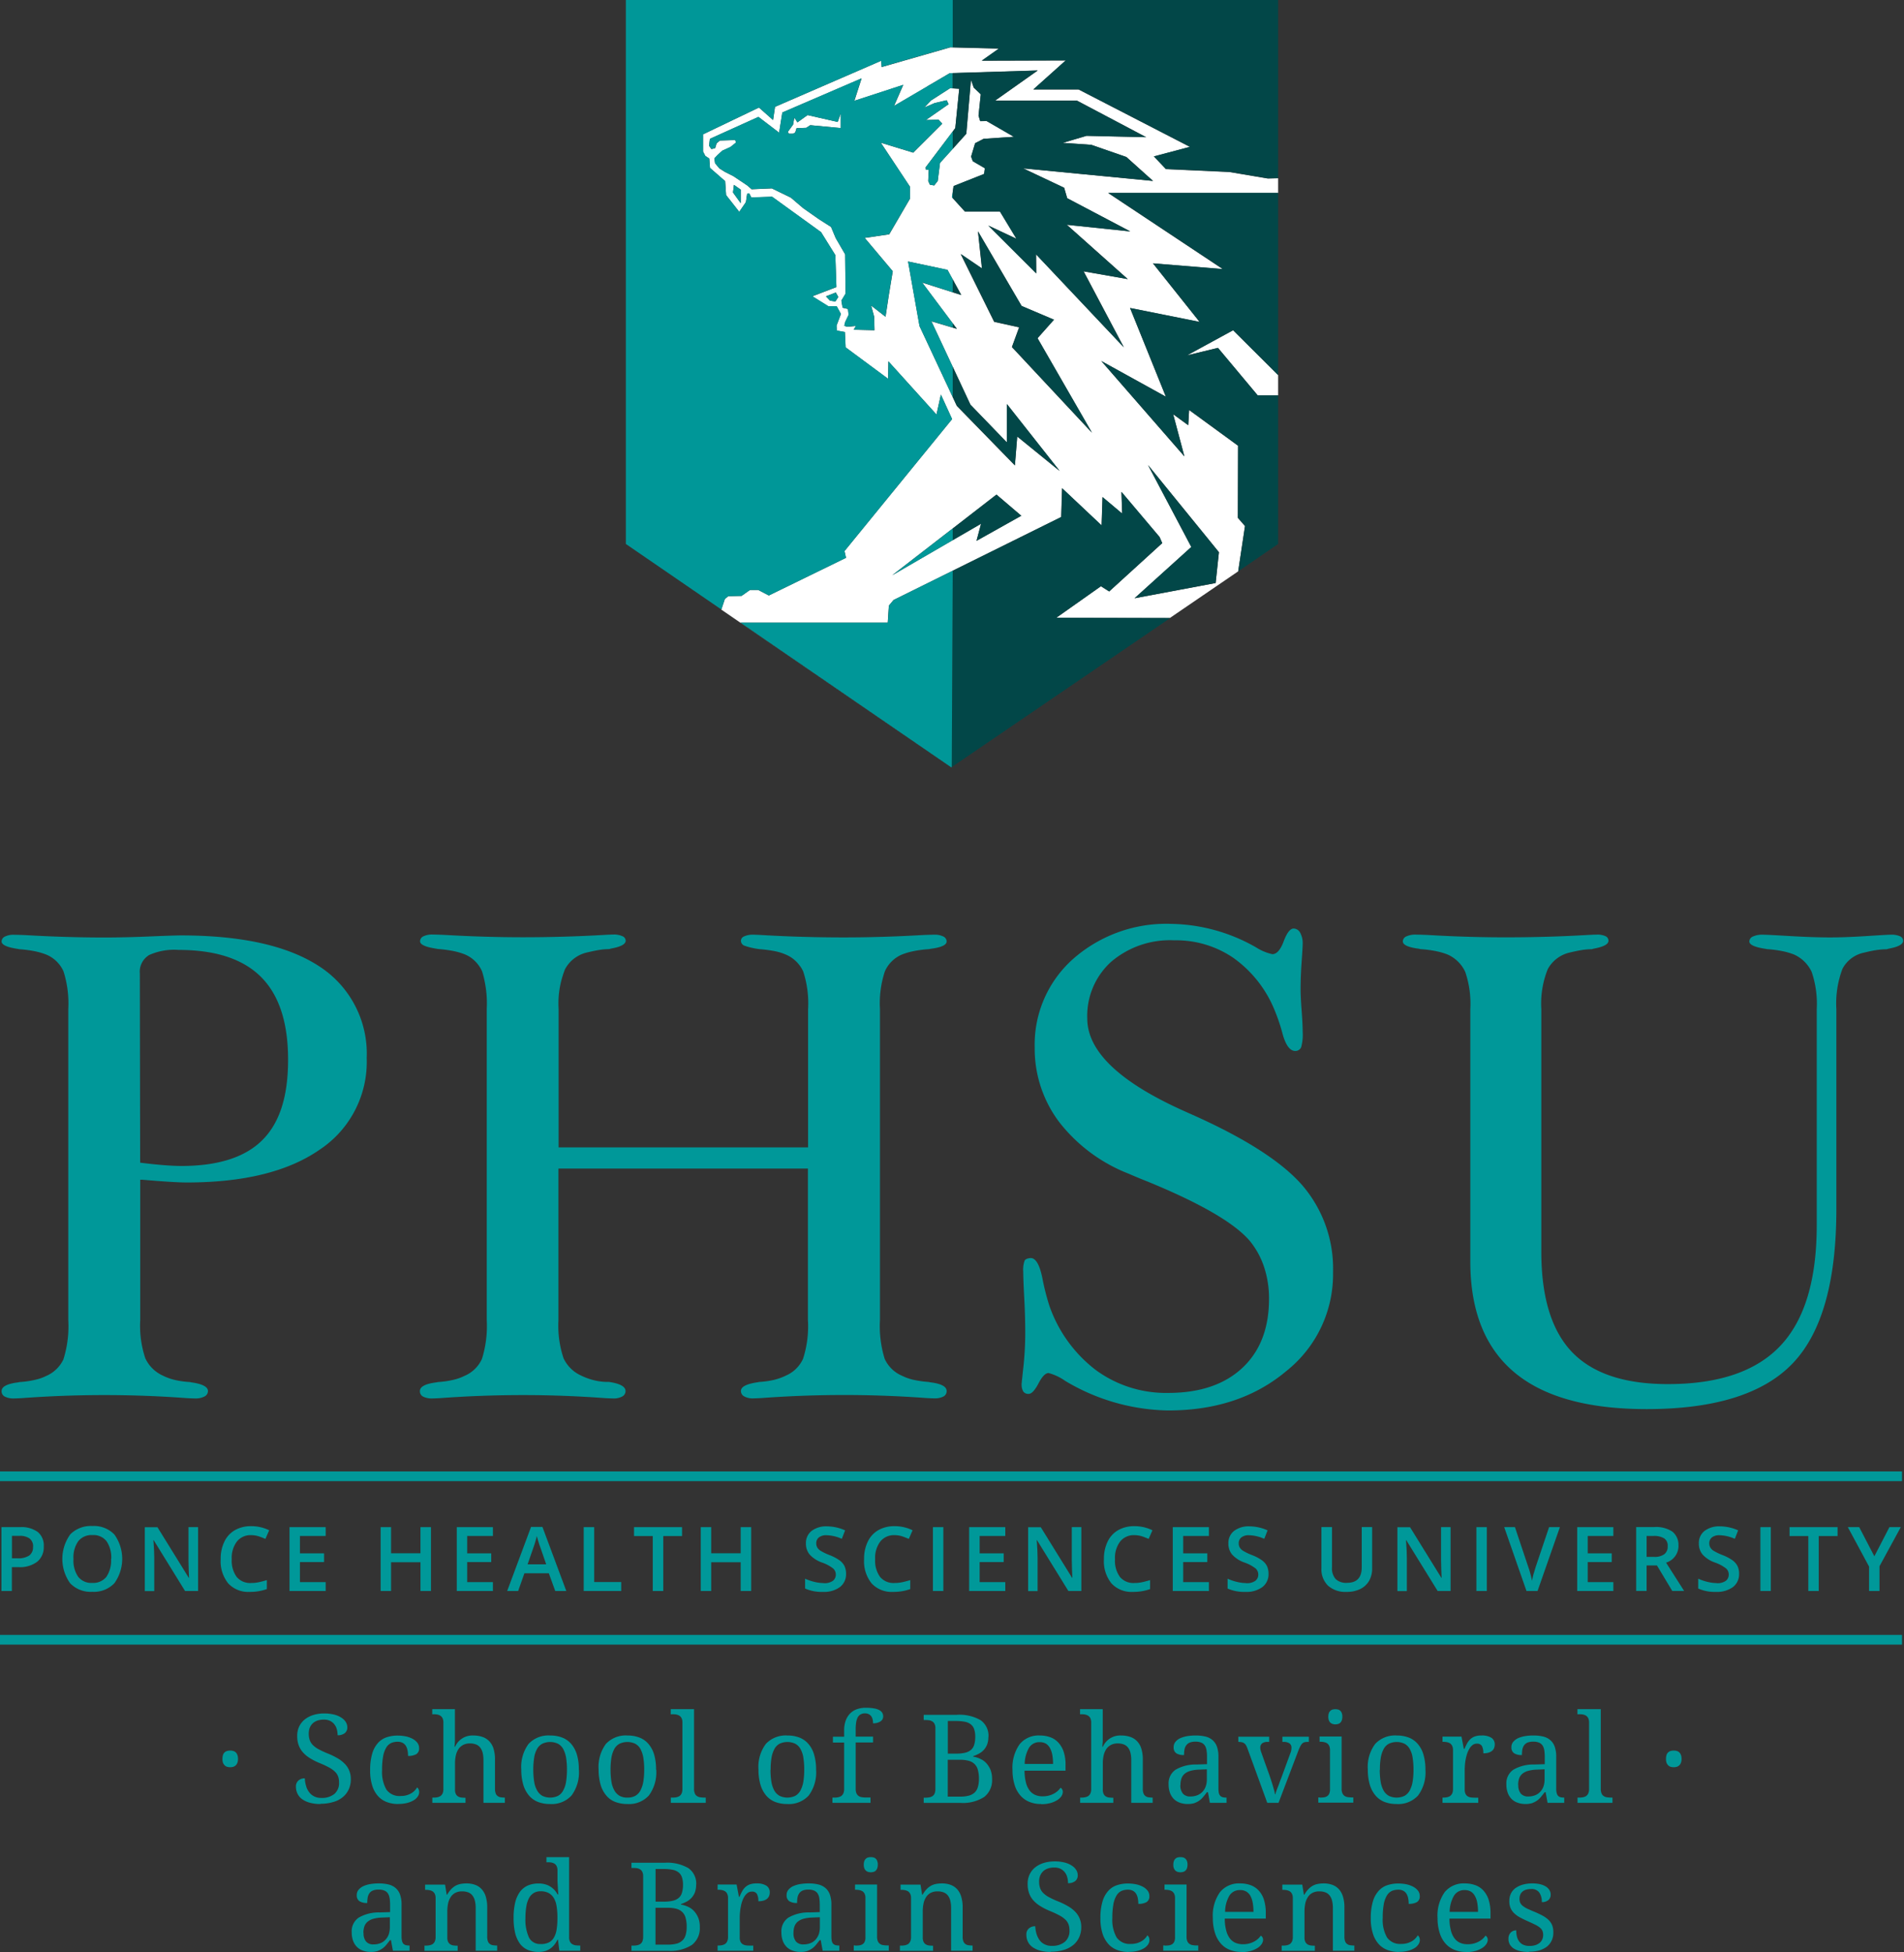 <svg id="Layer_1-2" xmlns="http://www.w3.org/2000/svg" xmlns:xlink="http://www.w3.org/1999/xlink" width="237.6" height="243.6" viewBox="0 0 237.6 243.6">
  <rect x="0" y="0" width="237.6" height="243.6" fill="#333333" stroke="none"/>
  <defs>
    <clipPath id="clip-path">
      <rect id="Rectangle_445" data-name="Rectangle 445" width="81.4" height="95.76" transform="translate(78.1)" fill="none"/>
    </clipPath>
    <clipPath id="clip-path-2">
      <rect id="Rectangle_452" data-name="Rectangle 452" width="237.6" height="89.97" transform="translate(0 115.26)" fill="none"/>
    </clipPath>
  </defs>
  <g id="PHSU-V-Brain">
    <path id="Path_4708" data-name="Path 4708" d="M27.76,219.49a1.717,1.717,0,0,1,.07-.5.746.746,0,0,1,.21-.32.726.726,0,0,1,.31-.17,1.583,1.583,0,0,1,.38-.05,1.5,1.5,0,0,1,.37.05.726.726,0,0,1,.31.17.812.812,0,0,1,.21.32,1.414,1.414,0,0,1,.08.5,1.355,1.355,0,0,1-.08.49.812.812,0,0,1-.21.32.872.872,0,0,1-.31.18,1.5,1.5,0,0,1-.37.05,1.583,1.583,0,0,1-.38-.05.746.746,0,0,1-.31-.18,1.046,1.046,0,0,1-.21-.32A1.411,1.411,0,0,1,27.76,219.49Z" fill="#009899"/>
    <path id="Path_4709" data-name="Path 4709" d="M39.99,225.12a4.773,4.773,0,0,1-1.32-.16,2.943,2.943,0,0,1-.96-.44,1.793,1.793,0,0,1-.58-.68,2,2,0,0,1-.2-.88.965.965,0,0,1,.29-.75,1.123,1.123,0,0,1,.82-.29,3.472,3.472,0,0,0,.15.92,2.169,2.169,0,0,0,.37.78,1.731,1.731,0,0,0,.63.54,1.868,1.868,0,0,0,.92.2,2.433,2.433,0,0,0,1.62-.5,1.778,1.778,0,0,0,.58-1.44,2.088,2.088,0,0,0-.12-.74,1.544,1.544,0,0,0-.4-.6,3.343,3.343,0,0,0-.73-.52,11.314,11.314,0,0,0-1.13-.53,8.077,8.077,0,0,1-1.25-.63,3.893,3.893,0,0,1-.89-.74,2.786,2.786,0,0,1-.53-.91,3.353,3.353,0,0,1-.17-1.13,2.654,2.654,0,0,1,.25-1.18,2.508,2.508,0,0,1,.7-.88,3.282,3.282,0,0,1,1.07-.55,4.45,4.45,0,0,1,1.35-.19,5.076,5.076,0,0,1,1.23.14,2.871,2.871,0,0,1,.9.38,1.733,1.733,0,0,1,.56.55,1.221,1.221,0,0,1,.19.65.89.89,0,0,1-.33.75,1.394,1.394,0,0,1-.88.25,2.82,2.82,0,0,0-.09-.71,1.685,1.685,0,0,0-.29-.62,1.568,1.568,0,0,0-.53-.45,1.689,1.689,0,0,0-.82-.17,2.385,2.385,0,0,0-.79.12,1.652,1.652,0,0,0-.59.35,1.616,1.616,0,0,0-.37.55,2.052,2.052,0,0,0-.12.72,2.468,2.468,0,0,0,.12.81,1.645,1.645,0,0,0,.4.63,2.935,2.935,0,0,0,.74.53,11.078,11.078,0,0,0,1.12.52,8.531,8.531,0,0,1,1.21.59,3.97,3.97,0,0,1,.9.69,2.617,2.617,0,0,1,.56.85,2.743,2.743,0,0,1,.2,1.06,2.991,2.991,0,0,1-.27,1.3,2.671,2.671,0,0,1-.76.97,3.226,3.226,0,0,1-1.2.6,5.4,5.4,0,0,1-1.56.21Z" fill="#009899"/>
    <path id="Path_4710" data-name="Path 4710" d="M49.69,225.12a4.013,4.013,0,0,1-1.41-.24,2.806,2.806,0,0,1-1.11-.75,3.509,3.509,0,0,1-.72-1.31,6.09,6.09,0,0,1-.26-1.93,7.08,7.08,0,0,1,.26-2.06,3.376,3.376,0,0,1,.72-1.33,2.521,2.521,0,0,1,1.09-.71,4.26,4.26,0,0,1,1.36-.21,5.2,5.2,0,0,1,.96.09,3.225,3.225,0,0,1,.86.29,1.9,1.9,0,0,1,.62.49,1.081,1.081,0,0,1,.24.7.819.819,0,0,1-.35.75,2,2,0,0,1-1.03.22,3.661,3.661,0,0,0-.06-.68,1.767,1.767,0,0,0-.21-.57,1.044,1.044,0,0,0-.4-.38,1.347,1.347,0,0,0-.64-.14,2.076,2.076,0,0,0-.8.16,1.438,1.438,0,0,0-.61.57,3.2,3.2,0,0,0-.39,1.09,9.153,9.153,0,0,0-.13,1.71,4.434,4.434,0,0,0,.54,2.44,1.993,1.993,0,0,0,1.78.8,2.514,2.514,0,0,0,1.25-.3,2.05,2.05,0,0,0,.8-.77.654.654,0,0,1,.19.24.8.8,0,0,1,.07.36.946.946,0,0,1-.17.52,1.478,1.478,0,0,1-.49.47,2.976,2.976,0,0,1-.82.34,4.36,4.36,0,0,1-1.14.13Z" fill="#009899"/>
    <path id="Path_4711" data-name="Path 4711" d="M58.09,224.32v.65H53.95v-.65h.12a2.493,2.493,0,0,0,.49-.04,1.276,1.276,0,0,0,.4-.15.891.891,0,0,0,.27-.33,1.343,1.343,0,0,0,.1-.58v-8.25a1.258,1.258,0,0,0-.1-.55.8.8,0,0,0-.28-.32,1.276,1.276,0,0,0-.4-.15,2.529,2.529,0,0,0-.49-.03h-.12v-.64h2.83v3.82a2.955,2.955,0,0,1-.02.43c-.01.15-.02.3-.03.44h.07a2.355,2.355,0,0,1,2.26-1.4,3.446,3.446,0,0,1,1.16.18,2.138,2.138,0,0,1,.85.54,2.342,2.342,0,0,1,.53.93,4.527,4.527,0,0,1,.18,1.36v3.64a1.569,1.569,0,0,0,.09.58.662.662,0,0,0,.25.33.765.765,0,0,0,.37.15,3.3,3.3,0,0,0,.47.04H63v.65H60.33v-5.31a3.935,3.935,0,0,0-.09-.89,1.814,1.814,0,0,0-.29-.66,1.238,1.238,0,0,0-.52-.41,2.067,2.067,0,0,0-.79-.14,1.813,1.813,0,0,0-.83.18,1.646,1.646,0,0,0-.58.5,2.387,2.387,0,0,0-.34.79,4.648,4.648,0,0,0-.11,1.03v3.25a1.229,1.229,0,0,0,.1.55.752.752,0,0,0,.27.31,1.059,1.059,0,0,0,.4.14,3.682,3.682,0,0,0,.49.03h.05Z" fill="#009899"/>
    <path id="Path_4712" data-name="Path 4712" d="M72.24,220.83a4.845,4.845,0,0,1-.92,3.23,3.353,3.353,0,0,1-2.69,1.06,4.176,4.176,0,0,1-1.5-.26,2.886,2.886,0,0,1-1.12-.8,3.717,3.717,0,0,1-.71-1.34,6.657,6.657,0,0,1-.25-1.89,4.841,4.841,0,0,1,.91-3.21,3.389,3.389,0,0,1,2.7-1.05,4.176,4.176,0,0,1,1.5.26,2.862,2.862,0,0,1,1.12.79,3.669,3.669,0,0,1,.71,1.33,6.223,6.223,0,0,1,.24,1.88Zm-5.69,0a9.618,9.618,0,0,0,.11,1.51,3.1,3.1,0,0,0,.37,1.09,1.747,1.747,0,0,0,.65.67,2.293,2.293,0,0,0,1.96,0,1.6,1.6,0,0,0,.64-.67,3.175,3.175,0,0,0,.36-1.09,9.525,9.525,0,0,0,.11-1.51,9.392,9.392,0,0,0-.11-1.5,3.6,3.6,0,0,0-.36-1.08,1.625,1.625,0,0,0-.65-.65,2.293,2.293,0,0,0-1.96,0,1.625,1.625,0,0,0-.65.65,3.117,3.117,0,0,0-.36,1.08A9.392,9.392,0,0,0,66.55,220.83Z" fill="#009899"/>
    <path id="Path_4713" data-name="Path 4713" d="M81.89,220.83a4.845,4.845,0,0,1-.92,3.23,3.353,3.353,0,0,1-2.69,1.06,4.215,4.215,0,0,1-1.5-.26,2.657,2.657,0,0,1-1.12-.8,3.57,3.57,0,0,1-.71-1.34,6.658,6.658,0,0,1-.25-1.89,4.841,4.841,0,0,1,.91-3.21,3.389,3.389,0,0,1,2.7-1.05,4.12,4.12,0,0,1,1.49.26,2.792,2.792,0,0,1,1.12.79,3.669,3.669,0,0,1,.71,1.33,6.556,6.556,0,0,1,.24,1.88Zm-5.7,0a9.618,9.618,0,0,0,.11,1.51,3.317,3.317,0,0,0,.37,1.09,1.821,1.821,0,0,0,.65.67,1.947,1.947,0,0,0,.98.22,1.973,1.973,0,0,0,.98-.22,1.658,1.658,0,0,0,.64-.67,3.769,3.769,0,0,0,.36-1.09,9.525,9.525,0,0,0,.11-1.51,9.392,9.392,0,0,0-.11-1.5,3.6,3.6,0,0,0-.36-1.08,1.625,1.625,0,0,0-.65-.65,2.293,2.293,0,0,0-1.96,0,1.625,1.625,0,0,0-.65.65,3.6,3.6,0,0,0-.36,1.08A9.392,9.392,0,0,0,76.19,220.83Z" fill="#009899"/>
    <path id="Path_4714" data-name="Path 4714" d="M83.9,224.32a2.493,2.493,0,0,0,.49-.04,1.189,1.189,0,0,0,.4-.15.891.891,0,0,0,.27-.33,1.55,1.55,0,0,0,.1-.58v-8.25a1.258,1.258,0,0,0-.1-.55.8.8,0,0,0-.28-.32,1.276,1.276,0,0,0-.4-.15,2.529,2.529,0,0,0-.49-.03H83.7v-.64h2.91v9.94a1.373,1.373,0,0,0,.1.58.641.641,0,0,0,.27.33.924.924,0,0,0,.4.15,3.6,3.6,0,0,0,.49.04h.2v.65H83.71v-.65h.19Z" fill="#009899"/>
    <path id="Path_4715" data-name="Path 4715" d="M101.84,220.83a4.845,4.845,0,0,1-.92,3.23,3.361,3.361,0,0,1-2.7,1.06,4.12,4.12,0,0,1-1.49-.26,2.814,2.814,0,0,1-1.12-.8,3.717,3.717,0,0,1-.71-1.34,6.657,6.657,0,0,1-.25-1.89,4.786,4.786,0,0,1,.92-3.21,3.389,3.389,0,0,1,2.7-1.05,4.12,4.12,0,0,1,1.49.26,2.792,2.792,0,0,1,1.12.79,3.524,3.524,0,0,1,.71,1.33,6.535,6.535,0,0,1,.25,1.88Zm-5.69,0a9.618,9.618,0,0,0,.11,1.51,3.573,3.573,0,0,0,.36,1.09,1.77,1.77,0,0,0,.66.67,2.293,2.293,0,0,0,1.96,0,1.68,1.68,0,0,0,.65-.67,3.669,3.669,0,0,0,.36-1.09,9.525,9.525,0,0,0,.11-1.51,9.392,9.392,0,0,0-.11-1.5,3.117,3.117,0,0,0-.36-1.08,1.625,1.625,0,0,0-.65-.65,2.293,2.293,0,0,0-1.96,0,1.6,1.6,0,0,0-.64.65,3.6,3.6,0,0,0-.36,1.08,8.355,8.355,0,0,0-.11,1.5Z" fill="#009899"/>
    <path id="Path_4716" data-name="Path 4716" d="M108.63,224.32v.65h-4.75v-.65h.2a2.493,2.493,0,0,0,.49-.04,1.276,1.276,0,0,0,.4-.15.891.891,0,0,0,.27-.33,1.373,1.373,0,0,0,.1-.58v-5.77h-1.4v-.73h1.4v-.77a3.513,3.513,0,0,1,.19-1.22,2.5,2.5,0,0,1,.54-.89,2.2,2.2,0,0,1,.86-.55,3.349,3.349,0,0,1,1.13-.18,5.494,5.494,0,0,1,1.01.08,2.023,2.023,0,0,1,.67.22.851.851,0,0,1,.36.34.812.812,0,0,1,.11.43.724.724,0,0,1-.09.37.746.746,0,0,1-.26.27,1.606,1.606,0,0,1-.4.17,1.983,1.983,0,0,1-.51.06,2.4,2.4,0,0,0-.05-.46,1.143,1.143,0,0,0-.16-.39.844.844,0,0,0-.31-.28,1.015,1.015,0,0,0-.49-.11,1.042,1.042,0,0,0-.55.13.945.945,0,0,0-.36.38,1.971,1.971,0,0,0-.19.62,5.432,5.432,0,0,0-.06.86v.91h2.17v.73h-2.17v5.77a1.373,1.373,0,0,0,.1.58.755.755,0,0,0,.27.33.879.879,0,0,0,.4.15,3.74,3.74,0,0,0,.49.04h.59Z" fill="#009899"/>
    <path id="Path_4717" data-name="Path 4717" d="M123.34,216.74a2.806,2.806,0,0,1-.14.91,2.182,2.182,0,0,1-.4.68,2.268,2.268,0,0,1-.61.49,4.6,4.6,0,0,1-.75.33v.06a3.277,3.277,0,0,1,.96.31,2.193,2.193,0,0,1,.74.57,2.846,2.846,0,0,1,.49.83,3.081,3.081,0,0,1,.17,1.09,2.638,2.638,0,0,1-.98,2.23,4.919,4.919,0,0,1-2.97.74h-4.58v-.65h.2a2.493,2.493,0,0,0,.49-.04,1.189,1.189,0,0,0,.4-.15.733.733,0,0,0,.27-.33,1.55,1.55,0,0,0,.1-.58v-7.54a1.229,1.229,0,0,0-.1-.55.735.735,0,0,0-.28-.32,1.071,1.071,0,0,0-.4-.15,3.635,3.635,0,0,0-.48-.03h-.2v-.65h4.13a5.263,5.263,0,0,1,2.97.67,2.362,2.362,0,0,1,.98,2.09Zm-5.06,2.09h1.07a4.491,4.491,0,0,0,1.13-.12,1.75,1.75,0,0,0,.72-.37,1.372,1.372,0,0,0,.38-.65,3.327,3.327,0,0,0,.12-.95,2.843,2.843,0,0,0-.13-.94,1.322,1.322,0,0,0-.41-.61,1.741,1.741,0,0,0-.74-.33,5.692,5.692,0,0,0-1.11-.1h-1.03v4.08Zm0,5.37h1.5a4.293,4.293,0,0,0,1.1-.12,1.692,1.692,0,0,0,.74-.39,1.484,1.484,0,0,0,.41-.7,3.469,3.469,0,0,0,.13-1.04,3.912,3.912,0,0,0-.12-1.04,1.554,1.554,0,0,0-.39-.74,1.615,1.615,0,0,0-.72-.43,4,4,0,0,0-1.13-.14h-1.53v4.6Z" fill="#009899"/>
    <path id="Path_4718" data-name="Path 4718" d="M129.92,225.12a3.75,3.75,0,0,1-1.5-.28,2.962,2.962,0,0,1-1.12-.82,3.587,3.587,0,0,1-.7-1.33,6.072,6.072,0,0,1-.25-1.78,5.079,5.079,0,0,1,.89-3.25,3.051,3.051,0,0,1,2.52-1.09,3.8,3.8,0,0,1,1.34.23,2.556,2.556,0,0,1,1.01.7,3.126,3.126,0,0,1,.64,1.15,5.158,5.158,0,0,1,.22,1.6v.71h-5.12a6.075,6.075,0,0,0,.17,1.45,2.747,2.747,0,0,0,.44.99,1.807,1.807,0,0,0,.71.58,2.271,2.271,0,0,0,.97.18,2.886,2.886,0,0,0,.74-.09,2.855,2.855,0,0,0,.62-.24,2.508,2.508,0,0,0,.49-.34,2.136,2.136,0,0,0,.35-.4.446.446,0,0,1,.2.19.616.616,0,0,1,.09.34,1.076,1.076,0,0,1-.16.5,1.672,1.672,0,0,1-.5.49,3.2,3.2,0,0,1-.85.38,4.25,4.25,0,0,1-1.19.15Zm-.18-7.72a1.5,1.5,0,0,0-1.32.69,4.172,4.172,0,0,0-.55,2.03h3.54a6.235,6.235,0,0,0-.09-1.11,2.8,2.8,0,0,0-.29-.86,1.459,1.459,0,0,0-.51-.56,1.492,1.492,0,0,0-.79-.19Z" fill="#009899"/>
    <path id="Path_4719" data-name="Path 4719" d="M138.93,224.32v.65h-4.14v-.65h.12a2.493,2.493,0,0,0,.49-.04,1.276,1.276,0,0,0,.4-.15.891.891,0,0,0,.27-.33,1.343,1.343,0,0,0,.1-.58v-8.25a1.258,1.258,0,0,0-.1-.55.8.8,0,0,0-.28-.32,1.276,1.276,0,0,0-.4-.15,2.529,2.529,0,0,0-.49-.03h-.12v-.64h2.83v3.82a2.954,2.954,0,0,1-.02.43c-.01.15-.02.3-.03.44h.07a2.355,2.355,0,0,1,2.26-1.4,3.446,3.446,0,0,1,1.16.18,2.138,2.138,0,0,1,.85.54,2.342,2.342,0,0,1,.53.93,4.527,4.527,0,0,1,.18,1.36v3.64a1.569,1.569,0,0,0,.09.58.662.662,0,0,0,.25.33.765.765,0,0,0,.37.15,3.3,3.3,0,0,0,.47.04h.05v.65h-2.67v-5.31a3.935,3.935,0,0,0-.09-.89,1.814,1.814,0,0,0-.29-.66,1.238,1.238,0,0,0-.52-.41,2.067,2.067,0,0,0-.79-.14,1.813,1.813,0,0,0-.83.18,1.646,1.646,0,0,0-.58.5,2.387,2.387,0,0,0-.34.79,4.647,4.647,0,0,0-.11,1.03v3.25a1.229,1.229,0,0,0,.1.55.752.752,0,0,0,.27.31,1.059,1.059,0,0,0,.4.14,3.682,3.682,0,0,0,.49.03h.05Z" fill="#009899"/>
    <path id="Path_4720" data-name="Path 4720" d="M149.17,217.34a1.866,1.866,0,0,0-.72.12,1.059,1.059,0,0,0-.43.35,1.313,1.313,0,0,0-.21.53,3.577,3.577,0,0,0-.05.67,1.72,1.72,0,0,1-.97-.22.842.842,0,0,1-.33-.75,1,1,0,0,1,.22-.67,1.6,1.6,0,0,1,.6-.46,3.635,3.635,0,0,1,.88-.26,6.044,6.044,0,0,1,1.07-.08,4.958,4.958,0,0,1,1.23.14,2.117,2.117,0,0,1,.88.46,1.945,1.945,0,0,1,.53.82,3.693,3.693,0,0,1,.18,1.24v3.99a2.576,2.576,0,0,0,.05.53.837.837,0,0,0,.17.34.636.636,0,0,0,.3.18,1.839,1.839,0,0,0,.44.05h.05v.65h-2.08l-.24-1.32h-.13c-.16.21-.31.41-.47.59a2.354,2.354,0,0,1-.49.46,2.685,2.685,0,0,1-.61.31,2.805,2.805,0,0,1-.82.11,2.911,2.911,0,0,1-.95-.15,2.074,2.074,0,0,1-.76-.45,2.1,2.1,0,0,1-.5-.77,3,3,0,0,1-.18-1.09,2.054,2.054,0,0,1,.87-1.82,5,5,0,0,1,2.64-.65l1.28-.04v-.92a4.474,4.474,0,0,0-.05-.76,1.569,1.569,0,0,0-.19-.6,1.015,1.015,0,0,0-.43-.39,1.777,1.777,0,0,0-.76-.14Zm-1.87,5.4a1.6,1.6,0,0,0,.31,1.08,1.178,1.178,0,0,0,.94.36,2.336,2.336,0,0,0,.85-.15,1.8,1.8,0,0,0,.65-.43,1.889,1.889,0,0,0,.41-.67,2.52,2.52,0,0,0,.14-.89v-1.25l-.98.04a4.5,4.5,0,0,0-1.09.16,1.907,1.907,0,0,0-.71.37,1.357,1.357,0,0,0-.39.58,2.447,2.447,0,0,0-.12.8Z" fill="#009899"/>
    <path id="Path_4721" data-name="Path 4721" d="M154.53,217.37v-.65h3.85v.65h-.19a1.1,1.1,0,0,0-.69.18.681.681,0,0,0-.23.56.8.8,0,0,0,.03.26,2.435,2.435,0,0,0,.09.3l1.04,2.91c.06.18.13.38.2.6s.14.43.2.64.12.41.17.6a2.952,2.952,0,0,1,.1.48h.06a2.477,2.477,0,0,1,.12-.41c.06-.16.12-.34.2-.53s.15-.39.22-.59.15-.39.22-.58l1.1-3a1.835,1.835,0,0,0,.11-.36,1.69,1.69,0,0,0,.03-.3.654.654,0,0,0-.25-.58,1.311,1.311,0,0,0-.76-.18h-.12v-.65h3.3v.65h-.19a1.346,1.346,0,0,0-.38.05.613.613,0,0,0-.28.18,1.392,1.392,0,0,0-.24.37,5.307,5.307,0,0,0-.26.6l-2.43,6.4h-1.41l-2.47-6.78a3.11,3.11,0,0,0-.18-.4.8.8,0,0,0-.23-.25.762.762,0,0,0-.29-.13,2.13,2.13,0,0,0-.39-.04h-.05Z" fill="#009899"/>
    <path id="Path_4722" data-name="Path 4722" d="M164.71,224.32a3.907,3.907,0,0,0,.49-.03,1,1,0,0,0,.4-.14.681.681,0,0,0,.27-.31,1.229,1.229,0,0,0,.1-.55v-4.88a1.229,1.229,0,0,0-.1-.55.774.774,0,0,0-.27-.32,1.276,1.276,0,0,0-.4-.15,2.493,2.493,0,0,0-.49-.04h-.04v-.65h2.75v6.5a1.373,1.373,0,0,0,.1.58.755.755,0,0,0,.27.33.879.879,0,0,0,.4.15,3.74,3.74,0,0,0,.49.04h.2v.65h-4.37v-.65h.2Zm1.05-10.09a1.182,1.182,0,0,1,.07-.45.668.668,0,0,1,.19-.29.606.606,0,0,1,.28-.16,1.465,1.465,0,0,1,.68,0,.676.676,0,0,1,.46.45,1.182,1.182,0,0,1,.07.45,1.416,1.416,0,0,1-.07.45.9.9,0,0,1-.18.29.606.606,0,0,1-.28.16,1.27,1.27,0,0,1-.34.05,1.213,1.213,0,0,1-.34-.05.785.785,0,0,1-.28-.16.771.771,0,0,1-.19-.29A1.182,1.182,0,0,1,165.76,214.23Z" fill="#009899"/>
    <path id="Path_4723" data-name="Path 4723" d="M177.88,220.83a4.845,4.845,0,0,1-.92,3.23,3.361,3.361,0,0,1-2.7,1.06,4.12,4.12,0,0,1-1.49-.26,2.814,2.814,0,0,1-1.12-.8,3.717,3.717,0,0,1-.71-1.34,6.657,6.657,0,0,1-.25-1.89,4.786,4.786,0,0,1,.92-3.21,3.389,3.389,0,0,1,2.7-1.05,4.12,4.12,0,0,1,1.49.26,2.791,2.791,0,0,1,1.12.79,3.524,3.524,0,0,1,.71,1.33,6.535,6.535,0,0,1,.25,1.88Zm-5.7,0a9.617,9.617,0,0,0,.11,1.51,3.573,3.573,0,0,0,.36,1.09,1.77,1.77,0,0,0,.66.67,2.293,2.293,0,0,0,1.96,0,1.68,1.68,0,0,0,.65-.67,3.669,3.669,0,0,0,.36-1.09,9.524,9.524,0,0,0,.11-1.51,9.391,9.391,0,0,0-.11-1.5,3.118,3.118,0,0,0-.36-1.08,1.625,1.625,0,0,0-.65-.65,2.293,2.293,0,0,0-1.96,0,1.6,1.6,0,0,0-.64.65,3.6,3.6,0,0,0-.36,1.08,8.355,8.355,0,0,0-.11,1.5Z" fill="#009899"/>
    <path id="Path_4724" data-name="Path 4724" d="M184.45,224.97h-4.44v-.65h.05a2.493,2.493,0,0,0,.49-.04,1.276,1.276,0,0,0,.4-.15.891.891,0,0,0,.27-.33,1.373,1.373,0,0,0,.1-.58v-4.8a1.229,1.229,0,0,0-.1-.55.856.856,0,0,0-.27-.32,1.276,1.276,0,0,0-.4-.15,2.493,2.493,0,0,0-.49-.04h-.05v-.65h2.37l.29,1.53h.08c.1-.23.2-.45.31-.65a2.344,2.344,0,0,1,.39-.53,1.636,1.636,0,0,1,.57-.36,2.3,2.3,0,0,1,.85-.13,2.2,2.2,0,0,1,1.25.29.971.971,0,0,1,.41.83,1.231,1.231,0,0,1-.08.44.869.869,0,0,1-.25.35,1.307,1.307,0,0,1-.44.23,2.128,2.128,0,0,1-.66.08,1.769,1.769,0,0,0-.18-.92.683.683,0,0,0-.63-.28.836.836,0,0,0-.51.16,1.478,1.478,0,0,0-.39.43,3.136,3.136,0,0,0-.29.61,5.713,5.713,0,0,0-.19.71,6.1,6.1,0,0,0-.1.73c-.02.24-.03.46-.03.65v2.42a1.229,1.229,0,0,0,.1.55.752.752,0,0,0,.27.31,1.059,1.059,0,0,0,.4.14,3.682,3.682,0,0,0,.49.03h.43v.65Z" fill="#009899"/>
    <path id="Path_4725" data-name="Path 4725" d="M191.33,217.34a1.8,1.8,0,0,0-.72.12,1,1,0,0,0-.43.35,1.473,1.473,0,0,0-.21.53,4.682,4.682,0,0,0-.05.67,1.72,1.72,0,0,1-.97-.22.847.847,0,0,1-.34-.75,1,1,0,0,1,.22-.67,1.774,1.774,0,0,1,.6-.46,3.505,3.505,0,0,1,.88-.26,6.044,6.044,0,0,1,1.07-.08,4.958,4.958,0,0,1,1.23.14,2.117,2.117,0,0,1,.88.46,1.945,1.945,0,0,1,.53.82,3.693,3.693,0,0,1,.18,1.24v3.99a1.984,1.984,0,0,0,.06.53.827.827,0,0,0,.16.34.753.753,0,0,0,.3.18,1.839,1.839,0,0,0,.44.05h.04v.65h-2.08l-.24-1.32h-.12c-.16.21-.32.41-.47.59a2.354,2.354,0,0,1-.49.46,2.911,2.911,0,0,1-.61.31,2.805,2.805,0,0,1-.82.11,2.911,2.911,0,0,1-.95-.15,2,2,0,0,1-.76-.45,2.1,2.1,0,0,1-.5-.77,3,3,0,0,1-.18-1.09,2.054,2.054,0,0,1,.87-1.82,5,5,0,0,1,2.64-.65l1.28-.04v-.92a5.815,5.815,0,0,0-.05-.76,1.764,1.764,0,0,0-.19-.6,1.015,1.015,0,0,0-.43-.39,1.76,1.76,0,0,0-.75-.14Zm-1.86,5.4a1.6,1.6,0,0,0,.31,1.08,1.164,1.164,0,0,0,.94.36,2.245,2.245,0,0,0,.84-.15,1.683,1.683,0,0,0,.64-.43,1.889,1.889,0,0,0,.41-.67,2.769,2.769,0,0,0,.14-.89v-1.25l-.98.04a4.589,4.589,0,0,0-1.1.16,1.907,1.907,0,0,0-.71.37,1.357,1.357,0,0,0-.39.58,2.447,2.447,0,0,0-.12.8Z" fill="#009899"/>
    <path id="Path_4726" data-name="Path 4726" d="M197.04,224.32a2.493,2.493,0,0,0,.49-.04,1.189,1.189,0,0,0,.4-.15.891.891,0,0,0,.27-.33,1.373,1.373,0,0,0,.1-.58v-8.25a1.258,1.258,0,0,0-.1-.55.856.856,0,0,0-.27-.32,1.276,1.276,0,0,0-.4-.15,2.529,2.529,0,0,0-.49-.03h-.19v-.64h2.91v9.94a1.373,1.373,0,0,0,.1.58.641.641,0,0,0,.27.33.924.924,0,0,0,.4.15,3.74,3.74,0,0,0,.49.04h.2v.65h-4.36v-.65h.19Z" fill="#009899"/>
    <path id="Path_4727" data-name="Path 4727" d="M207.9,219.49a1.716,1.716,0,0,1,.07-.5.746.746,0,0,1,.21-.32.726.726,0,0,1,.31-.17,1.583,1.583,0,0,1,.38-.05,1.5,1.5,0,0,1,.37.05.726.726,0,0,1,.31.17.813.813,0,0,1,.21.32,1.414,1.414,0,0,1,.08.5,1.355,1.355,0,0,1-.08.49.812.812,0,0,1-.21.32.872.872,0,0,1-.31.18,1.5,1.5,0,0,1-.37.05,1.583,1.583,0,0,1-.38-.05.746.746,0,0,1-.31-.18,1.046,1.046,0,0,1-.21-.32A1.411,1.411,0,0,1,207.9,219.49Z" fill="#009899"/>
    <path id="Path_4728" data-name="Path 4728" d="M47.24,235.8a1.8,1.8,0,0,0-.72.12,1,1,0,0,0-.43.35,1.473,1.473,0,0,0-.21.53,4.682,4.682,0,0,0-.05.67,1.72,1.72,0,0,1-.97-.22.847.847,0,0,1-.34-.75,1,1,0,0,1,.22-.67,1.774,1.774,0,0,1,.6-.46,3.505,3.505,0,0,1,.88-.26,6.044,6.044,0,0,1,1.07-.08,4.958,4.958,0,0,1,1.23.14,2.117,2.117,0,0,1,.88.46,1.945,1.945,0,0,1,.53.82,3.693,3.693,0,0,1,.18,1.24v3.99a1.984,1.984,0,0,0,.06.53.827.827,0,0,0,.16.34.753.753,0,0,0,.3.18,1.839,1.839,0,0,0,.44.05h.04v.65H49.03l-.24-1.32h-.12c-.16.21-.32.41-.47.59a2.354,2.354,0,0,1-.49.46,2.91,2.91,0,0,1-.61.31,2.805,2.805,0,0,1-.82.11,2.911,2.911,0,0,1-.95-.15,2,2,0,0,1-.76-.45,2.1,2.1,0,0,1-.5-.77,3,3,0,0,1-.18-1.09,2.054,2.054,0,0,1,.87-1.82,5,5,0,0,1,2.64-.65l1.28-.04v-.92a5.815,5.815,0,0,0-.05-.76,1.764,1.764,0,0,0-.19-.6,1.015,1.015,0,0,0-.43-.39,1.76,1.76,0,0,0-.75-.14Zm-1.87,5.4a1.6,1.6,0,0,0,.31,1.08,1.164,1.164,0,0,0,.94.36,2.245,2.245,0,0,0,.84-.15,1.683,1.683,0,0,0,.64-.43,1.889,1.889,0,0,0,.41-.67,2.769,2.769,0,0,0,.14-.89v-1.25l-.98.04a4.589,4.589,0,0,0-1.1.16,1.907,1.907,0,0,0-.71.37,1.357,1.357,0,0,0-.39.58,2.447,2.447,0,0,0-.12.8Z" fill="#009899"/>
    <path id="Path_4729" data-name="Path 4729" d="M57.11,242.79v.65H52.97v-.65h.13a2.493,2.493,0,0,0,.49-.04,1.276,1.276,0,0,0,.4-.15.891.891,0,0,0,.27-.33,1.373,1.373,0,0,0,.1-.58v-4.8a1.229,1.229,0,0,0-.1-.55.856.856,0,0,0-.27-.32,1.276,1.276,0,0,0-.4-.15,2.493,2.493,0,0,0-.49-.04h-.05v-.65h2.49l.2,1.25h.07a3.091,3.091,0,0,1,.51-.7,2.4,2.4,0,0,1,.56-.43,2.336,2.336,0,0,1,.63-.21,3.966,3.966,0,0,1,.7-.06,3.076,3.076,0,0,1,1.09.18,2.063,2.063,0,0,1,.81.54,2.442,2.442,0,0,1,.51.93,4.527,4.527,0,0,1,.18,1.36v3.64a1.569,1.569,0,0,0,.09.58.662.662,0,0,0,.25.33.765.765,0,0,0,.37.15,3.3,3.3,0,0,0,.47.04h.06v.65H59.36v-5.31a3.935,3.935,0,0,0-.09-.89,1.814,1.814,0,0,0-.29-.66,1.238,1.238,0,0,0-.52-.41,2.067,2.067,0,0,0-.79-.14,1.817,1.817,0,0,0-.88.2,1.506,1.506,0,0,0-.57.55,2.265,2.265,0,0,0-.31.8,4.788,4.788,0,0,0-.09.95v3.25a1.229,1.229,0,0,0,.1.55.752.752,0,0,0,.27.31,1.059,1.059,0,0,0,.4.14,3.682,3.682,0,0,0,.49.03h.05Z" fill="#009899"/>
    <path id="Path_4730" data-name="Path 4730" d="M71.02,241.74a1.183,1.183,0,0,0,.1.54.735.735,0,0,0,.28.32,1.071,1.071,0,0,0,.4.15,3.635,3.635,0,0,0,.48.03h.13v.65H69.8l-.17-1.38h-.06a3.77,3.77,0,0,1-.39.63,2.312,2.312,0,0,1-.51.48,2.237,2.237,0,0,1-.64.31,2.885,2.885,0,0,1-.81.11,3.569,3.569,0,0,1-1.35-.25,2.46,2.46,0,0,1-.98-.77,3.836,3.836,0,0,1-.6-1.32,8.175,8.175,0,0,1-.2-1.91,8.265,8.265,0,0,1,.2-1.92,3.859,3.859,0,0,1,.6-1.34,2.537,2.537,0,0,1,.98-.78,3.352,3.352,0,0,1,1.35-.25,2.825,2.825,0,0,1,.8.1,2.243,2.243,0,0,1,.65.28,2.643,2.643,0,0,1,.52.43,3.041,3.041,0,0,1,.39.55h.09c-.02-.25-.03-.49-.05-.71,0-.19-.02-.38-.03-.57s-.02-.33-.02-.42v-1.26a1.258,1.258,0,0,0-.1-.55.774.774,0,0,0-.27-.32,1.276,1.276,0,0,0-.4-.15,2.529,2.529,0,0,0-.49-.03h-.12v-.64h2.83v10Zm-3.54.86a2.252,2.252,0,0,0,1-.2,1.5,1.5,0,0,0,.64-.61,2.782,2.782,0,0,0,.34-1.02,8.751,8.751,0,0,0,.1-1.45,8.372,8.372,0,0,0-.1-1.42,2.837,2.837,0,0,0-.34-1.03,1.735,1.735,0,0,0-.65-.64,2.068,2.068,0,0,0-1.01-.22,1.572,1.572,0,0,0-.86.22,1.664,1.664,0,0,0-.59.64,3.439,3.439,0,0,0-.33,1.04,8.537,8.537,0,0,0-.11,1.42,5.355,5.355,0,0,0,.44,2.45,1.533,1.533,0,0,0,1.47.81Z" fill="#009899"/>
    <path id="Path_4731" data-name="Path 4731" d="M86.87,235.2a2.806,2.806,0,0,1-.14.91,2.182,2.182,0,0,1-.4.68,2.268,2.268,0,0,1-.61.49,4.6,4.6,0,0,1-.75.33v.06a3.277,3.277,0,0,1,.96.31,2.193,2.193,0,0,1,.74.57,2.846,2.846,0,0,1,.49.83,3.081,3.081,0,0,1,.17,1.09,2.638,2.638,0,0,1-.98,2.23,4.919,4.919,0,0,1-2.97.74H78.8v-.65H79a2.493,2.493,0,0,0,.49-.04,1.189,1.189,0,0,0,.4-.15.733.733,0,0,0,.27-.33,1.55,1.55,0,0,0,.1-.58v-7.54a1.229,1.229,0,0,0-.1-.55.735.735,0,0,0-.28-.32,1.071,1.071,0,0,0-.4-.15,3.635,3.635,0,0,0-.48-.03h-.2v-.65h4.13a5.263,5.263,0,0,1,2.97.67,2.362,2.362,0,0,1,.98,2.09Zm-5.06,2.1h1.07a4.491,4.491,0,0,0,1.13-.12,1.75,1.75,0,0,0,.72-.37,1.372,1.372,0,0,0,.38-.65,3.327,3.327,0,0,0,.12-.95,2.843,2.843,0,0,0-.13-.94,1.322,1.322,0,0,0-.41-.61,1.741,1.741,0,0,0-.74-.33,5.692,5.692,0,0,0-1.11-.1H81.81v4.08Zm0,5.37h1.5a4.293,4.293,0,0,0,1.1-.12,1.692,1.692,0,0,0,.74-.39,1.484,1.484,0,0,0,.41-.7,3.469,3.469,0,0,0,.13-1.04,3.912,3.912,0,0,0-.12-1.04,1.554,1.554,0,0,0-.39-.74,1.615,1.615,0,0,0-.72-.43,4,4,0,0,0-1.13-.14H81.8v4.6Z" fill="#009899"/>
    <path id="Path_4732" data-name="Path 4732" d="M93.99,243.43H89.55v-.65h.04a2.493,2.493,0,0,0,.49-.04,1.276,1.276,0,0,0,.4-.15.891.891,0,0,0,.27-.33,1.373,1.373,0,0,0,.1-.58v-4.8a1.229,1.229,0,0,0-.1-.55.774.774,0,0,0-.27-.32,1.276,1.276,0,0,0-.4-.15,2.493,2.493,0,0,0-.49-.04h-.04v-.65h2.37l.29,1.53h.07c.1-.23.2-.45.31-.65a2.078,2.078,0,0,1,.39-.53,1.734,1.734,0,0,1,.57-.36,2.338,2.338,0,0,1,.85-.13,2.2,2.2,0,0,1,1.25.29.971.971,0,0,1,.41.83,1.231,1.231,0,0,1-.08.44.977.977,0,0,1-.25.35,1.307,1.307,0,0,1-.44.23,2.128,2.128,0,0,1-.66.08,1.769,1.769,0,0,0-.18-.92.683.683,0,0,0-.63-.28.836.836,0,0,0-.51.16,1.661,1.661,0,0,0-.4.43,3.136,3.136,0,0,0-.29.61,4.345,4.345,0,0,0-.18.71,6.093,6.093,0,0,0-.1.73c-.02.24-.03.46-.03.65v2.42a1.229,1.229,0,0,0,.1.55.707.707,0,0,0,.28.31,1.059,1.059,0,0,0,.4.14,3.635,3.635,0,0,0,.48.03H94v.65Z" fill="#009899"/>
    <path id="Path_4733" data-name="Path 4733" d="M100.88,235.8a1.832,1.832,0,0,0-.72.12,1,1,0,0,0-.43.35,1.472,1.472,0,0,0-.21.53,3.512,3.512,0,0,0-.05.67,1.72,1.72,0,0,1-.97-.22.847.847,0,0,1-.34-.75,1,1,0,0,1,.22-.67,1.681,1.681,0,0,1,.6-.46,3.506,3.506,0,0,1,.88-.26,6.044,6.044,0,0,1,1.07-.08,4.958,4.958,0,0,1,1.23.14,2.117,2.117,0,0,1,.88.46,1.945,1.945,0,0,1,.53.82,3.734,3.734,0,0,1,.18,1.24v3.99a2.576,2.576,0,0,0,.05.53.827.827,0,0,0,.16.34.689.689,0,0,0,.3.18,1.839,1.839,0,0,0,.44.05h.04v.65h-2.08l-.24-1.32h-.13c-.16.21-.32.41-.47.59a2.354,2.354,0,0,1-.49.46,2.685,2.685,0,0,1-.61.31,2.805,2.805,0,0,1-.82.11,2.911,2.911,0,0,1-.95-.15,2.074,2.074,0,0,1-.76-.45,2.1,2.1,0,0,1-.5-.77,3,3,0,0,1-.18-1.09,2.054,2.054,0,0,1,.87-1.82,5,5,0,0,1,2.64-.65l1.28-.04v-.92a5.813,5.813,0,0,0-.05-.76,1.569,1.569,0,0,0-.19-.6,1.015,1.015,0,0,0-.43-.39,1.746,1.746,0,0,0-.76-.14Zm-1.86,5.4a1.6,1.6,0,0,0,.31,1.08,1.178,1.178,0,0,0,.94.36,2.336,2.336,0,0,0,.85-.15,1.683,1.683,0,0,0,.64-.43,2.154,2.154,0,0,0,.41-.67,2.769,2.769,0,0,0,.14-.89v-1.25l-.98.04a4.5,4.5,0,0,0-1.09.16,1.907,1.907,0,0,0-.71.37,1.357,1.357,0,0,0-.39.58,2.447,2.447,0,0,0-.12.8Z" fill="#009899"/>
    <path id="Path_4734" data-name="Path 4734" d="M106.74,242.79a3.907,3.907,0,0,0,.49-.03,1,1,0,0,0,.4-.14.681.681,0,0,0,.27-.31,1.229,1.229,0,0,0,.1-.55v-4.88a1.229,1.229,0,0,0-.1-.55.774.774,0,0,0-.27-.32,1.276,1.276,0,0,0-.4-.15,2.493,2.493,0,0,0-.49-.04h-.04v-.65h2.75v6.5a1.373,1.373,0,0,0,.1.58.755.755,0,0,0,.27.33.879.879,0,0,0,.4.15,3.74,3.74,0,0,0,.49.04h.2v.65h-4.37v-.65h.2Zm1.05-10.1a1.182,1.182,0,0,1,.07-.45.669.669,0,0,1,.19-.29.606.606,0,0,1,.28-.16,1.465,1.465,0,0,1,.68,0,.676.676,0,0,1,.46.45,1.182,1.182,0,0,1,.07.45,1.417,1.417,0,0,1-.07.45.9.9,0,0,1-.18.29.606.606,0,0,1-.28.16,1.27,1.27,0,0,1-.34.05,1.213,1.213,0,0,1-.34-.05.785.785,0,0,1-.28-.16.771.771,0,0,1-.19-.29A1.182,1.182,0,0,1,107.79,232.69Z" fill="#009899"/>
    <path id="Path_4735" data-name="Path 4735" d="M116.44,242.79v.65H112.3v-.65h.13a2.493,2.493,0,0,0,.49-.04,1.276,1.276,0,0,0,.4-.15.891.891,0,0,0,.27-.33,1.373,1.373,0,0,0,.1-.58v-4.8a1.229,1.229,0,0,0-.1-.55.856.856,0,0,0-.27-.32,1.276,1.276,0,0,0-.4-.15,2.493,2.493,0,0,0-.49-.04h-.05v-.65h2.49l.2,1.25h.07a3.091,3.091,0,0,1,.51-.7,2.4,2.4,0,0,1,.56-.43,2.336,2.336,0,0,1,.63-.21,3.966,3.966,0,0,1,.7-.06,3.076,3.076,0,0,1,1.09.18,2.063,2.063,0,0,1,.81.54,2.442,2.442,0,0,1,.51.93,4.527,4.527,0,0,1,.18,1.36v3.64a1.569,1.569,0,0,0,.09.58.662.662,0,0,0,.25.33.765.765,0,0,0,.37.15,3.3,3.3,0,0,0,.47.04h.06v.65h-2.68v-5.31a3.935,3.935,0,0,0-.09-.89,1.814,1.814,0,0,0-.29-.66,1.238,1.238,0,0,0-.52-.41,2.067,2.067,0,0,0-.79-.14,1.817,1.817,0,0,0-.88.2,1.506,1.506,0,0,0-.57.55,2.265,2.265,0,0,0-.31.8,4.788,4.788,0,0,0-.09.95v3.25a1.229,1.229,0,0,0,.1.55.752.752,0,0,0,.27.31,1.059,1.059,0,0,0,.4.14,3.682,3.682,0,0,0,.49.03h.05Z" fill="#009899"/>
    <path id="Path_4736" data-name="Path 4736" d="M131.14,243.58a4.9,4.9,0,0,1-1.33-.16,3.043,3.043,0,0,1-.96-.44,1.793,1.793,0,0,1-.58-.68,1.988,1.988,0,0,1-.19-.88.965.965,0,0,1,.29-.75,1.123,1.123,0,0,1,.82-.29,3.932,3.932,0,0,0,.15.92,2.68,2.68,0,0,0,.37.78,1.654,1.654,0,0,0,.63.54,1.868,1.868,0,0,0,.92.2,2.433,2.433,0,0,0,1.62-.5,1.778,1.778,0,0,0,.58-1.44,2.088,2.088,0,0,0-.12-.74,1.545,1.545,0,0,0-.4-.6,3.193,3.193,0,0,0-.74-.52,11.313,11.313,0,0,0-1.13-.53,8.077,8.077,0,0,1-1.25-.63,3.893,3.893,0,0,1-.89-.74,2.594,2.594,0,0,1-.52-.91,3.353,3.353,0,0,1-.17-1.13,2.654,2.654,0,0,1,.25-1.18,2.508,2.508,0,0,1,.7-.88,3.282,3.282,0,0,1,1.07-.55,4.785,4.785,0,0,1,1.35-.19,4.9,4.9,0,0,1,1.23.14,2.871,2.871,0,0,1,.9.38,1.733,1.733,0,0,1,.56.55,1.221,1.221,0,0,1,.19.65.89.89,0,0,1-.33.75,1.394,1.394,0,0,1-.88.25,2.821,2.821,0,0,0-.09-.71,1.685,1.685,0,0,0-.29-.62,1.568,1.568,0,0,0-.53-.45,1.689,1.689,0,0,0-.82-.17,2.385,2.385,0,0,0-.79.12,1.57,1.57,0,0,0-.59.35,1.616,1.616,0,0,0-.37.55,1.847,1.847,0,0,0-.13.72,2.468,2.468,0,0,0,.12.81,1.645,1.645,0,0,0,.4.63,2.935,2.935,0,0,0,.74.53,10.377,10.377,0,0,0,1.13.52,9.1,9.1,0,0,1,1.21.59,3.969,3.969,0,0,1,.9.69,2.617,2.617,0,0,1,.56.85,2.743,2.743,0,0,1,.2,1.06,2.991,2.991,0,0,1-.27,1.3,2.671,2.671,0,0,1-.76.97,3.42,3.42,0,0,1-1.19.6,5.451,5.451,0,0,1-1.56.21Z" fill="#009899"/>
    <path id="Path_4737" data-name="Path 4737" d="M140.83,243.58a4.013,4.013,0,0,1-1.41-.24,2.806,2.806,0,0,1-1.11-.75,3.667,3.667,0,0,1-.73-1.31,6.391,6.391,0,0,1-.26-1.93,7.08,7.08,0,0,1,.26-2.06,3.376,3.376,0,0,1,.72-1.33,2.521,2.521,0,0,1,1.09-.71,4.26,4.26,0,0,1,1.36-.21,5.2,5.2,0,0,1,.96.09,3.108,3.108,0,0,1,.86.29,1.9,1.9,0,0,1,.62.49,1.081,1.081,0,0,1,.24.7.819.819,0,0,1-.35.75,2,2,0,0,1-1.03.22,3.662,3.662,0,0,0-.06-.68,1.766,1.766,0,0,0-.21-.57,1.044,1.044,0,0,0-.4-.38,1.347,1.347,0,0,0-.64-.14,2.038,2.038,0,0,0-.8.16,1.438,1.438,0,0,0-.61.57,3.2,3.2,0,0,0-.39,1.09,9.153,9.153,0,0,0-.13,1.71,4.434,4.434,0,0,0,.54,2.44,1.982,1.982,0,0,0,1.78.8,2.514,2.514,0,0,0,1.25-.3,2.05,2.05,0,0,0,.8-.77.654.654,0,0,1,.19.24.8.8,0,0,1,.07.36,1.019,1.019,0,0,1-.16.52,1.583,1.583,0,0,1-.49.47,2.9,2.9,0,0,1-.81.34,4.36,4.36,0,0,1-1.14.13Z" fill="#009899"/>
    <path id="Path_4738" data-name="Path 4738" d="M145.37,242.79a3.907,3.907,0,0,0,.49-.03,1,1,0,0,0,.4-.14.681.681,0,0,0,.27-.31,1.229,1.229,0,0,0,.1-.55v-4.88a1.229,1.229,0,0,0-.1-.55.856.856,0,0,0-.27-.32,1.276,1.276,0,0,0-.4-.15,2.493,2.493,0,0,0-.49-.04h-.05v-.65h2.75v6.5a1.373,1.373,0,0,0,.1.58.755.755,0,0,0,.27.33.879.879,0,0,0,.4.15,2.629,2.629,0,0,0,.49.04h.2v.65h-4.37v-.65h.2Zm1.05-10.1a1.182,1.182,0,0,1,.07-.45.771.771,0,0,1,.19-.29.606.606,0,0,1,.28-.16,1.294,1.294,0,0,1,.35-.04,1.22,1.22,0,0,1,.34.04.606.606,0,0,1,.28.16.771.771,0,0,1,.19.29,1.182,1.182,0,0,1,.07.45,1.416,1.416,0,0,1-.07.45.669.669,0,0,1-.19.29.606.606,0,0,1-.28.16,1.27,1.27,0,0,1-.34.05,1.345,1.345,0,0,1-.35-.05.785.785,0,0,1-.28-.16.771.771,0,0,1-.19-.29A1.182,1.182,0,0,1,146.42,232.69Z" fill="#009899"/>
    <path id="Path_4739" data-name="Path 4739" d="M154.92,243.58a3.819,3.819,0,0,1-1.5-.28,2.887,2.887,0,0,1-1.12-.82,3.74,3.74,0,0,1-.7-1.33,6.072,6.072,0,0,1-.25-1.78,5.079,5.079,0,0,1,.89-3.25,3.051,3.051,0,0,1,2.52-1.09,3.8,3.8,0,0,1,1.34.23,2.556,2.556,0,0,1,1.01.7,2.974,2.974,0,0,1,.63,1.15,5.474,5.474,0,0,1,.22,1.6v.71h-5.12a5.6,5.6,0,0,0,.17,1.45,2.747,2.747,0,0,0,.44.99,1.807,1.807,0,0,0,.71.58,2.433,2.433,0,0,0,.97.18,2.886,2.886,0,0,0,.74-.09,2.855,2.855,0,0,0,.62-.24,2.239,2.239,0,0,0,.49-.34,2.136,2.136,0,0,0,.35-.4.446.446,0,0,1,.2.19.616.616,0,0,1,.09.34.994.994,0,0,1-.17.5,1.672,1.672,0,0,1-.5.49,3.2,3.2,0,0,1-.85.38,4.25,4.25,0,0,1-1.19.15Zm-.18-7.72a1.5,1.5,0,0,0-1.32.69,4.072,4.072,0,0,0-.54,2.03h3.54a6.235,6.235,0,0,0-.09-1.11,2.8,2.8,0,0,0-.28-.86,1.409,1.409,0,0,0-.52-.56,1.455,1.455,0,0,0-.78-.19Z" fill="#009899"/>
    <path id="Path_4740" data-name="Path 4740" d="M164.08,242.79v.65h-4.14v-.65h.13a2.493,2.493,0,0,0,.49-.04,1.276,1.276,0,0,0,.4-.15.891.891,0,0,0,.27-.33,1.373,1.373,0,0,0,.1-.58v-4.8a1.229,1.229,0,0,0-.1-.55.856.856,0,0,0-.27-.32,1.276,1.276,0,0,0-.4-.15,2.493,2.493,0,0,0-.49-.04h-.05v-.65h2.49l.2,1.25h.07a3.091,3.091,0,0,1,.51-.7,2.4,2.4,0,0,1,.56-.43,2.336,2.336,0,0,1,.63-.21,3.966,3.966,0,0,1,.7-.06,3.076,3.076,0,0,1,1.09.18,2.063,2.063,0,0,1,.81.54,2.442,2.442,0,0,1,.51.93,4.527,4.527,0,0,1,.18,1.36v3.64a1.569,1.569,0,0,0,.09.58.662.662,0,0,0,.25.33.765.765,0,0,0,.37.15,3.3,3.3,0,0,0,.47.04h.06v.65h-2.68v-5.31a3.935,3.935,0,0,0-.09-.89,1.814,1.814,0,0,0-.29-.66,1.238,1.238,0,0,0-.52-.41,2.067,2.067,0,0,0-.79-.14,1.817,1.817,0,0,0-.88.2,1.506,1.506,0,0,0-.57.55,2.265,2.265,0,0,0-.31.8,4.788,4.788,0,0,0-.09.95v3.25a1.229,1.229,0,0,0,.1.55.752.752,0,0,0,.27.31,1.059,1.059,0,0,0,.4.14,3.682,3.682,0,0,0,.49.03h.05Z" fill="#009899"/>
    <path id="Path_4741" data-name="Path 4741" d="M174.56,243.58a4.013,4.013,0,0,1-1.41-.24,2.806,2.806,0,0,1-1.11-.75,3.509,3.509,0,0,1-.72-1.31,6.09,6.09,0,0,1-.26-1.93,7.08,7.08,0,0,1,.26-2.06,3.376,3.376,0,0,1,.72-1.33,2.521,2.521,0,0,1,1.09-.71,4.26,4.26,0,0,1,1.36-.21,5.2,5.2,0,0,1,.96.09,3.225,3.225,0,0,1,.86.29,1.9,1.9,0,0,1,.62.49,1.081,1.081,0,0,1,.24.7.819.819,0,0,1-.35.75,2,2,0,0,1-1.03.22,3.662,3.662,0,0,0-.06-.68,1.766,1.766,0,0,0-.21-.57,1.044,1.044,0,0,0-.4-.38,1.347,1.347,0,0,0-.64-.14,2.076,2.076,0,0,0-.8.16,1.438,1.438,0,0,0-.61.57,3.2,3.2,0,0,0-.39,1.09,9.153,9.153,0,0,0-.13,1.71,4.434,4.434,0,0,0,.54,2.44,1.993,1.993,0,0,0,1.78.8,2.514,2.514,0,0,0,1.25-.3,2.05,2.05,0,0,0,.8-.77.654.654,0,0,1,.19.24.8.8,0,0,1,.07.36.946.946,0,0,1-.17.52,1.478,1.478,0,0,1-.49.47,2.976,2.976,0,0,1-.82.34,4.36,4.36,0,0,1-1.14.13Z" fill="#009899"/>
    <path id="Path_4742" data-name="Path 4742" d="M182.96,243.58a3.75,3.75,0,0,1-1.5-.28,2.962,2.962,0,0,1-1.12-.82,3.587,3.587,0,0,1-.7-1.33,6.072,6.072,0,0,1-.25-1.78,5.079,5.079,0,0,1,.89-3.25,3.051,3.051,0,0,1,2.52-1.09,3.8,3.8,0,0,1,1.34.23,2.556,2.556,0,0,1,1.01.7,3.11,3.11,0,0,1,.63,1.15,5.474,5.474,0,0,1,.22,1.6v.71h-5.12a5.6,5.6,0,0,0,.17,1.45,2.747,2.747,0,0,0,.44.99,1.807,1.807,0,0,0,.71.58,2.433,2.433,0,0,0,.97.18,2.886,2.886,0,0,0,.74-.09,2.855,2.855,0,0,0,.62-.24,2.239,2.239,0,0,0,.49-.34,2.136,2.136,0,0,0,.35-.4.446.446,0,0,1,.2.19.64.64,0,0,1,.09.34.994.994,0,0,1-.17.5,1.672,1.672,0,0,1-.5.49,3.056,3.056,0,0,1-.85.38,4.25,4.25,0,0,1-1.19.15Zm-.19-7.72a1.5,1.5,0,0,0-1.32.69,4.172,4.172,0,0,0-.55,2.03h3.54a6.235,6.235,0,0,0-.09-1.11,2.56,2.56,0,0,0-.29-.86,1.46,1.46,0,0,0-.51-.56,1.492,1.492,0,0,0-.79-.19Z" fill="#009899"/>
    <path id="Path_4743" data-name="Path 4743" d="M190.78,243.58a4.8,4.8,0,0,1-1.05-.1,2.521,2.521,0,0,1-.8-.31,1.553,1.553,0,0,1-.51-.51,1.362,1.362,0,0,1-.18-.71,1.149,1.149,0,0,1,.1-.52.959.959,0,0,1,.25-.33.865.865,0,0,1,.31-.17,1.177,1.177,0,0,1,.31-.05,3.69,3.69,0,0,0,.08.76,1.843,1.843,0,0,0,.28.62,1.313,1.313,0,0,0,.51.42,1.856,1.856,0,0,0,.79.15,2.3,2.3,0,0,0,.73-.1,1.669,1.669,0,0,0,.53-.28,1.189,1.189,0,0,0,.33-.44,1.319,1.319,0,0,0,.11-.57,1.191,1.191,0,0,0-.09-.49,1.079,1.079,0,0,0-.3-.39,2.919,2.919,0,0,0-.58-.37c-.25-.12-.55-.27-.92-.43-.4-.18-.74-.34-1.04-.51a3.2,3.2,0,0,1-.72-.53,1.991,1.991,0,0,1-.43-.65,2.269,2.269,0,0,1-.14-.87,2.02,2.02,0,0,1,.21-.93,1.834,1.834,0,0,1,.59-.68,3,3,0,0,1,.92-.42,4.416,4.416,0,0,1,1.19-.14,3.985,3.985,0,0,1,.97.11,2.448,2.448,0,0,1,.71.3,1.408,1.408,0,0,1,.43.45,1.049,1.049,0,0,1,.14.55.855.855,0,0,1-.29.67,1.2,1.2,0,0,1-.82.25,1.97,1.97,0,0,0-.32-1.2,1.156,1.156,0,0,0-1-.43,2.172,2.172,0,0,0-.67.09,1.161,1.161,0,0,0-.45.26.925.925,0,0,0-.26.39,1.294,1.294,0,0,0-.08.49,1.132,1.132,0,0,0,.1.51,1.113,1.113,0,0,0,.34.39,3.169,3.169,0,0,0,.59.35c.25.11.54.24.88.38a11.438,11.438,0,0,1,1.04.5,3.556,3.556,0,0,1,.72.54,1.946,1.946,0,0,1,.42.66,2.489,2.489,0,0,1,.13.85,2.319,2.319,0,0,1-.22,1.05,2.126,2.126,0,0,1-.61.75,3.057,3.057,0,0,1-.96.46,4.788,4.788,0,0,1-1.24.15Z" fill="#009899"/>
    <g id="PHSU_Shield">
      <g id="Group_1497" data-name="Group 1497" clip-path="url(#clip-path)">
        <path id="Path_4744" data-name="Path 4744" d="M148.12,44.35l3.87-.94,4.96,5.93h2.55V46.81l-5.62-5.6Z" fill="#fff"/>
        <path id="Path_4745" data-name="Path 4745" d="M118.89,65.95l5.46-4.23,3.09,2.64-5.58,3.13.56-2.13-3.54,2.05-7.55,4.38,7.55-5.84Zm29.77,2.3-5.4-10.22,8.85,10.88-.41,3.85-10.12,1.9,7.08-6.39ZM103.58,37.52l-.51-.54,1.23-.48.31.56-.36.56-.67-.11Zm15.8,13.08-.49-1.05-4.14-8.86-1.43-8.06,4.92,1.05.65,1.19,1.07,1.95-1.07-.34-3.81-1.21,3.81,5.08.52.69-.52-.15-2.66-.79,2.66,5.68,2.21,4.73,4.55,4.71V50.43l6.59,8.36-5.3-4.31-.29,3.61-7.28-7.46Zm2.67-21.72,5.43,9.3,4.04,1.72-2.05,2.31L136.26,54l-9.99-10.69.9-2.46-3.11-.68-4.18-8.46,2.65,1.8-.49-4.61ZM91.47,24.02l.12-.95.84.59v1.69Zm24.27-13.26.74-.43,2.04-1.2h.37L129.5,8.8h0l-5.31,3.75h10.19l8.65,4.57-7.44-.17-2.97.88,3.56.24,4.38,1.52,3.33,2.99-16.21-1.57,5.12,2.42.38,1.31,7.87,4.14-7.92-.83,7.61,6.78-5.51-.97,5.02,9.48L129.3,31.74l.02,2.38-5.98-5.97,3.5,1.64-2.05-3.4h-4.38l-1.51-1.66-.1-.11.1-.69.11-.71,3.81-1.51.09-.71-1.51-.88-.21-.58.5-1.67,1.06-.55,3.77-.25-3.4-1.97-.8.02-.21-.7.28-2.66-.88-.83-.35-.99-.58,6.75-1.7,1.89-1.58,1.75-.28,2.25-.44.56-.54-.09-.21-.46.06-1.39-.35-.03-.03-.29,3.37-4.46.33-.43.49-4.91-.82-.05-.32-.02-2.38,1.53-.83.88,1.29-.56,1.5-.35.24.49-2.84,1.98,1.58-.04.47.5-3.62,3.61-4.05-1.24,3.64,5.5v1.48l-2.59,4.45-3.06.45,3.5,4.16-.5,3.03-.4,2.65-1.8-1.4.38,1.4.04,1.68-2.59-.06.27-.47-1.08.1-.37-.12.12-.49.42-.87-.08-.74-.67-.16-.15-.89.52-.86-.05-4.91-1.18-2.03-.58-1.39-1.51-.96-1.98-1.39-1.52-1.3-2.38-1.16-2.53.11-.5-.45-1.76-1.18-1.05-.53-.7-.44-.54-.64-.09-.61.38-.41.62-.56,1-.45.7-.56-.1-.31-1.91.06-.41.34-.19.62-.47.1-.28-.41.1-.86,6.06-2.74,2.58,1.97.4-2.52,9.89-4.26-.9,2.8,6.1-1.99-1.15,2.63,4.18-2.45Zm-5.72-2.41-.05-.77L96.72,13.33l-.25,1.65-1.76-1.56-6.97,3.34v2.17l.28.53.49.33.09,1.17,1.89,1.65.12,1.74,1.64,2.09.83-1.21.16-1.06.25-.04.27.52,2.59-.09,6.11,4.42,1.78,2.86.13,3.99-3,1.15,2,1.25h1.04l.52.96-.54,1.44.02.63,1.02.18.09,1.91,5.31,3.93.03-2.19,6,6.64.55-2.49,1.4,3.06L105.38,68.77l.19.84-9.63,4.7-1.32-.69H93.59l-1.05.74-1.66.04-.43.36-.44,1.31,28.69,19.7L92.39,77.71h18.39l.14-2.13.58-.7,7.37-3.65,13.55-6.71.11-3.59,4.93,4.65.12-3.54,2.45,2.06-.09-2.71,4.76,5.63.33.76-6.62,6.03-1.03-.65L131.8,77.1l14.17.03,8.54-5.83.85-5.65-.89-1.02.03-9-6.11-4.46-.11,1.9L146.4,51.7l1.4,5.26-10.36-11.9,8.05,4.45-4.47-11.07,8.68,1.74-5.82-7.31,8.72.72-14.31-9.5H159.5V22.25l-1.29.03-4.8-.81-7.91-.36L144,19.53l4.49-1.2L134.6,11.17h-5.64L133,7.55l-10.48.03,2.14-1.51-5.76-.15h-.33l-8.54,2.45Z" fill="#fff"/>
        <path id="Path_4746" data-name="Path 4746" d="M100.78,14.36l-1.27.91-.38-.6-.16.88-.66.91.14.23h.48l.3-.14.17-.56,1.21-.04.5-.33,3.8.36V14.17l-.37,1.05Z" fill="#fff"/>
        <path id="Path_4747" data-name="Path 4747" d="M119.4,41.03l-.51-.69v.53Z" fill="#024748"/>
        <path id="Path_4748" data-name="Path 4748" d="M119.95,36.81l-1.06-1.95v1.61Z" fill="#024748"/>
        <path id="Path_4749" data-name="Path 4749" d="M118.89,0V5.91l5.76.14-2.14,1.51,10.48-.03-4.04,3.62h5.64l13.9,7.17-4.5,1.19,1.5,1.58,7.92.36,4.8.81,1.29-.03V0Z" fill="#024748"/>
        <path id="Path_4750" data-name="Path 4750" d="M125.65,55.2l-4.55-4.71-2.21-4.73v3.79l.49,1.05,7.27,7.46.29-3.6,5.3,4.3-6.59-8.35Z" fill="#024748"/>
        <path id="Path_4751" data-name="Path 4751" d="M136.17,18.07l-3.56-.24,2.97-.88,7.44.17-8.65-4.57H124.18l5.31-3.76h0l-10.6.32v1.91l.81.05-.49,4.91-.32.43v2.17l1.7-1.89.58-6.74.35.99.87.83-.28,2.66.21.69.8-.01,3.4,1.96-3.77.25-1.07.55-.5,1.67.21.58,1.5.87-.09.71-3.81,1.51-.1.72v.8l1.51,1.66h4.37l2.06,3.4-3.51-1.64,5.98,5.97-.02-2.38,10.95,11.6-5.02-9.48,5.51.97-7.6-6.78,7.92.83-7.87-4.15-.38-1.3-5.12-2.42,16.21,1.57-3.33-2.99Z" fill="#024748"/>
        <path id="Path_4752" data-name="Path 4752" d="M131.53,39.89l-4.04-1.71-5.44-9.3.5,4.61-2.65-1.8,4.18,8.46,3.11.69-.9,2.46,9.98,10.69L129.48,42.2Z" fill="#024748"/>
        <path id="Path_4753" data-name="Path 4753" d="M118.89,65.95v1.46l3.54-2.05-.57,2.13,5.59-3.13-3.1-2.64Z" fill="#024748"/>
        <path id="Path_4754" data-name="Path 4754" d="M132.44,64.51l-13.55,6.71-.12,24.5-.06.04,27.33-18.64h-.06l-14.17-.03,5.58-3.94,1.03.65,6.62-6.03-.33-.76-4.76-5.64.09,2.71-2.45-2.06-.11,3.54-4.93-4.64Z" fill="#024748"/>
        <path id="Path_4755" data-name="Path 4755" d="M141.58,74.65l10.12-1.9.41-3.84-8.85-10.88,5.4,10.22Z" fill="#024748"/>
        <path id="Path_4756" data-name="Path 4756" d="M147.32,24.07h-9.03l14.31,9.5-8.72-.71,5.82,7.3-8.68-1.73,4.47,11.07-8.06-4.45L147.8,56.94l-1.4-5.26,1.88,1.37.11-1.9,6.11,4.46-.02,9,.89,1.02-.85,5.65v.02l4.98-3.42V49.34h-2.55l-4.96-5.93-3.87.94,5.76-3.14,5.62,5.6V24.07Z" fill="#024748"/>
        <path id="Path_4757" data-name="Path 4757" d="M118.78,24.61l.11.12v-.8Z" fill="#009798"/>
        <path id="Path_4758" data-name="Path 4758" d="M91.47,24.02l.97,1.34V23.67l-.85-.6Z" fill="#009798"/>
        <path id="Path_4759" data-name="Path 4759" d="M103.07,36.98l.51.54.66.11.36-.57-.31-.55Z" fill="#009798"/>
        <path id="Path_4760" data-name="Path 4760" d="M115.52,20.87l.03.3.35.03-.06,1.39.21.46.53.09.44-.57.29-2.24,1.58-1.75V16.41Z" fill="#009798"/>
        <path id="Path_4761" data-name="Path 4761" d="M116.23,40.08l2.66.79v-.53l-3.81-5.09,3.81,1.22V34.86l-.65-1.19-4.93-1.04,1.43,8.06,4.15,8.86V45.76Z" fill="#009798"/>
        <path id="Path_4762" data-name="Path 4762" d="M111.34,71.79l7.55-4.38V65.95Z" fill="#009798"/>
        <path id="Path_4763" data-name="Path 4763" d="M78.1,0V67.88l11.92,8.18h0l.43-1.31.43-.36,1.66-.03,1.05-.74h1.03l1.33.69,9.63-4.7-.19-.84L118.82,52.3l-1.4-3.06-.55,2.49-6-6.64-.03,2.18-5.31-3.93-.09-1.91-1.02-.19-.02-.63.55-1.44-.53-.96h-1.03l-2.01-1.25,3-1.15-.14-3.99-1.78-2.86-6.11-4.42-2.59.09-.27-.52-.25.04-.16,1.07-.83,1.21-1.64-2.09-.12-1.74L88.6,20.95l-.09-1.17-.49-.32-.28-.53V16.76l6.97-3.34,1.76,1.56.24-1.65,13.26-5.75.05.77,8.54-2.45.33.01V0Z" fill="#009798"/>
        <path id="Path_4764" data-name="Path 4764" d="M111.51,74.87l-.58.7-.14,2.13H92.4l26.31,18.06.06-.04.12-24.5Z" fill="#009798"/>
        <path id="Path_4765" data-name="Path 4765" d="M118.52,9.13l-2.04,1.2-.74.43-4.18,2.45,1.15-2.63-6.1,1.99.9-2.8-9.89,4.26-.4,2.52-2.58-1.97-6.06,2.74-.1.86.28.41.47-.1.19-.62.41-.34,1.91-.06.1.31-.7.56-1,.45-.62.56-.38.41.09.61.54.64.7.44,1.05.53,1.76,1.18.5.45,2.53-.11,2.38,1.16,1.52,1.3,1.98,1.39,1.51.96.58,1.39,1.18,2.03.05,4.91-.52.86.15.89.67.16.08.74-.42.87-.12.49.37.12,1.08-.1-.27.47,2.59.06-.04-1.68-.38-1.4,1.8,1.4.4-2.65.5-3.03-3.5-4.16,3.06-.45,2.6-4.45V23.3l-3.65-5.5,4.05,1.24,3.62-3.61-.47-.5-1.58.05L118.37,13l-.24-.49-1.5.35-1.29.56.83-.88,2.38-1.53.32.02V9.13h-.37Zm-13.61,6.85-3.79-.35-.51.32-1.2.05-.17.55-.31.14h-.48l-.14-.23.66-.91.15-.88.39.6,1.26-.91,3.76.86.37-1.05v1.8Z" fill="#009798"/>
      </g>
    </g>
    <g id="PHSU_Lockup">
      <g id="Group_1499" data-name="Group 1499" clip-path="url(#clip-path-2)">
        <g id="Group_1498" data-name="Group 1498" clip-path="url(#clip-path-2)">
          <path id="Path_4766" data-name="Path 4766" d="M7.94,169.58a4.222,4.222,0,0,1-2.19,2.13,5.947,5.947,0,0,1-1.39.48,11.209,11.209,0,0,1-1.85.27.955.955,0,0,0-.21.04c-1.4.17-2.1.53-2.1,1.09a.734.734,0,0,0,.4.69,2.4,2.4,0,0,0,1.16.23c.11,0,.44-.01.97-.04,3.37-.25,6.8-.38,10.31-.38s6.9.13,10.26.38c.56.03.9.04,1.01.04a2.389,2.389,0,0,0,1.22-.25.759.759,0,0,0,.42-.67c0-.53-.7-.9-2.1-1.09a.962.962,0,0,0-.21-.04,10.852,10.852,0,0,1-1.87-.27,6.756,6.756,0,0,1-1.45-.53,4.405,4.405,0,0,1-2.19-2.17,12.787,12.787,0,0,1-.63-4.77v-17.5h.29c2.58.22,4.42.34,5.51.34q10.68,0,16.57-4.08a13.138,13.138,0,0,0,5.89-11.44,12.958,12.958,0,0,0-5.87-11.42q-5.88-3.885-17.31-3.89c-.51,0-1.82.04-3.93.13s-3.99.13-5.61.13q-4.755,0-9.89-.3c-.76-.03-1.22-.04-1.39-.04a2.4,2.4,0,0,0-1.16.23.682.682,0,0,0-.4.61c0,.42.69.73,2.06.93a1.027,1.027,0,0,0,.25.04,14.085,14.085,0,0,1,1.85.25,8.36,8.36,0,0,1,1.43.42,4.034,4.034,0,0,1,2.14,2.1,13.276,13.276,0,0,1,.59,4.71v38.78a13.8,13.8,0,0,1-.59,4.86m10.61-50.37a7.587,7.587,0,0,1,3.75-.67q6.915,0,10.29,3.38t3.37,10.33c0,4.63-1.07,7.89-3.22,10.03s-5.52,3.22-10.1,3.22c-.53,0-1.26-.03-2.17-.1s-1.9-.18-2.97-.31l-.04-23.6a2.421,2.421,0,0,1,1.1-2.27" fill="#009899"/>
          <path id="Path_4767" data-name="Path 4767" d="M60.14,169.58a4.169,4.169,0,0,1-2.19,2.12,6.248,6.248,0,0,1-1.39.49,11.209,11.209,0,0,1-1.85.27.955.955,0,0,0-.21.04c-1.4.17-2.1.53-2.1,1.09a.734.734,0,0,0,.4.69,2.4,2.4,0,0,0,1.16.23c.11,0,.43-.01.97-.04q5.055-.375,10.3-.38c3.5,0,6.9.13,10.26.38.56.03.9.04,1.01.04a2.2,2.2,0,0,0,1.16-.25.757.757,0,0,0,.4-.67c0-.56-.69-.94-2.06-1.14h-.17a7.127,7.127,0,0,1-1.7-.21,7.805,7.805,0,0,1-1.62-.59,4.406,4.406,0,0,1-2.19-2.17,12.787,12.787,0,0,1-.63-4.77V145.82h31.13v18.89a13.229,13.229,0,0,1-.61,4.86,4.176,4.176,0,0,1-2.12,2.08,7.337,7.337,0,0,1-1.45.53,10.852,10.852,0,0,1-1.87.27c-.03,0-.1.02-.21.04-1.4.2-2.1.56-2.1,1.09a.757.757,0,0,0,.4.67,2.173,2.173,0,0,0,1.16.25c.11,0,.45-.01,1.01-.04q5.055-.375,10.26-.38c3.47,0,6.94.13,10.31.38.53.03.85.04.97.04a2.4,2.4,0,0,0,1.16-.23.744.744,0,0,0,.4-.69c0-.56-.7-.93-2.1-1.09a.68.68,0,0,0-.21-.04,13.84,13.84,0,0,1-1.85-.27,6.338,6.338,0,0,1-1.38-.49,4.169,4.169,0,0,1-2.19-2.12,13.8,13.8,0,0,1-.59-4.86V125.93a12.725,12.725,0,0,1,.61-4.71,4.065,4.065,0,0,1,2.12-2.1,8.36,8.36,0,0,1,1.43-.42,14.085,14.085,0,0,1,1.85-.25,1.027,1.027,0,0,0,.25-.04c1.37-.17,2.06-.48,2.06-.93a.693.693,0,0,0-.4-.61,2.4,2.4,0,0,0-1.16-.23c-.17,0-.63.01-1.39.04q-5.13.3-9.89.3-5.175,0-10.26-.3c-.56-.03-.89-.04-1.01-.04a2.584,2.584,0,0,0-1.16.21.615.615,0,0,0-.4.55.674.674,0,0,0,.49.63,8.926,8.926,0,0,0,1.91.42,16.009,16.009,0,0,1,1.85.25,6.344,6.344,0,0,1,1.35.42,4.166,4.166,0,0,1,2.17,2.1,12.761,12.761,0,0,1,.61,4.71v17.25H69.71V125.93a11.543,11.543,0,0,1,.8-4.99,4.161,4.161,0,0,1,2.73-2.08c.59-.14,1.11-.25,1.56-.32a7.889,7.889,0,0,1,1.22-.1,2.258,2.258,0,0,1,.34-.09c1.15-.22,1.72-.54,1.72-.97a.625.625,0,0,0-.4-.55,2.555,2.555,0,0,0-1.16-.21c-.11,0-.45.01-1.01.04q-5.085.3-10.26.3-4.755,0-9.88-.3c-.76-.03-1.22-.04-1.39-.04a2.429,2.429,0,0,0-1.16.23.693.693,0,0,0-.4.61c0,.42.69.73,2.06.93a.963.963,0,0,0,.25.04,16.009,16.009,0,0,1,1.85.25,8.361,8.361,0,0,1,1.43.42,4.034,4.034,0,0,1,2.14,2.1,13.352,13.352,0,0,1,.59,4.71v38.78a13.8,13.8,0,0,1-.59,4.86" fill="#009899"/>
          <path id="Path_4768" data-name="Path 4768" d="M127.49,172.72a1.64,1.64,0,0,0,.21.93.751.751,0,0,0,.67.29c.36,0,.77-.44,1.22-1.3s.87-1.3,1.26-1.3a6.382,6.382,0,0,1,2.06.97,25.758,25.758,0,0,0,12.87,3.7q8.88,0,14.72-4.9a15.416,15.416,0,0,0,5.85-12.34,15.952,15.952,0,0,0-3.81-10.83q-3.81-4.395-13.69-8.81c-.14-.06-.39-.17-.76-.34q-12.405-5.475-12.41-11.69a9.1,9.1,0,0,1,2.97-7.07,11.3,11.3,0,0,1,7.89-2.69,12.668,12.668,0,0,1,7.34,2.17,14.837,14.837,0,0,1,5.07,6.29,23.579,23.579,0,0,1,1.09,3.16c.39,1.46.93,2.19,1.6,2.19a.792.792,0,0,0,.73-.46,5.883,5.883,0,0,0,.19-1.94c0-.59-.04-1.47-.13-2.65s-.13-2.05-.13-2.61c0-1.04.04-2.18.13-3.45s.13-2.02.13-2.27a2.672,2.672,0,0,0-.31-1.37.949.949,0,0,0-.82-.53c-.42,0-.84.53-1.24,1.6s-.88,1.6-1.41,1.6a6.165,6.165,0,0,1-2.02-.84,21.947,21.947,0,0,0-10.56-2.94,17.6,17.6,0,0,0-12.26,4.35,14.292,14.292,0,0,0-4.82,11.09,15.2,15.2,0,0,0,3.05,9.28,20.293,20.293,0,0,0,8.69,6.46c.56.25,1.4.6,2.53,1.05q10,4.125,12.7,7.49a10.264,10.264,0,0,1,1.7,3.24,12.4,12.4,0,0,1,.57,3.83q0,5.52-3.34,8.63t-9.24,3.11a14.768,14.768,0,0,1-9.04-2.86,17.154,17.154,0,0,1-5.81-8.08,29.716,29.716,0,0,1-.84-3.32c-.34-1.71-.83-2.57-1.47-2.57-.39.03-.65.13-.76.32a3.471,3.471,0,0,0-.17,1.41c0,.53.04,1.65.13,3.34s.12,3.11.12,4.23a41.1,41.1,0,0,1-.23,4.29c-.16,1.43-.23,2.16-.23,2.19" fill="#009899"/>
          <path id="Path_4769" data-name="Path 4769" d="M177.13,118.41a1.027,1.027,0,0,0,.25.04,14.085,14.085,0,0,1,1.85.25,8.36,8.36,0,0,1,1.43.42,4.367,4.367,0,0,1,2.19,2.17,12.342,12.342,0,0,1,.63,4.65v31.47q0,9.21,5.47,13.82t16.53,4.61q12.78,0,18.24-5.72t5.44-19.35V125.95a12.213,12.213,0,0,1,.76-5.05,3.915,3.915,0,0,1,2.69-2.02c.56-.14,1.07-.25,1.54-.32a8.536,8.536,0,0,1,1.28-.1,2.934,2.934,0,0,1,.33-.09c1.15-.22,1.73-.54,1.73-.97a.61.61,0,0,0-.4-.57,2.626,2.626,0,0,0-1.12-.19c-.33,0-1.35.06-3.05.17s-3.22.17-4.56.17c-1.43,0-3.09-.06-4.97-.17s-3.03-.17-3.45-.17a2.7,2.7,0,0,0-1.2.23.693.693,0,0,0-.44.61c0,.42.69.73,2.06.93a1.027,1.027,0,0,0,.25.04,14.085,14.085,0,0,1,1.85.25,8.36,8.36,0,0,1,1.43.42,4.406,4.406,0,0,1,2.19,2.17,12.342,12.342,0,0,1,.63,4.65V152.9q0,10.215-4.52,15.02t-14.07,4.8q-8.115,0-11.95-4c-2.55-2.67-3.83-6.84-3.83-12.54V125.94a11.543,11.543,0,0,1,.8-4.99,4.161,4.161,0,0,1,2.73-2.08c.59-.14,1.11-.25,1.56-.32a7.889,7.889,0,0,1,1.22-.1,2.648,2.648,0,0,1,.34-.09c1.15-.22,1.73-.54,1.73-.97a.62.62,0,0,0-.38-.57,2.45,2.45,0,0,0-1.09-.19c-.11,0-.46.01-1.05.04q-5.13.3-10.31.3-4.755,0-9.8-.3c-.76-.03-1.22-.04-1.39-.04a2.644,2.644,0,0,0-1.22.23.687.687,0,0,0-.42.61c0,.45.69.76,2.06.93" fill="#009899"/>
          <path id="Path_4770" data-name="Path 4770" d="M.18,190.57v7.97h1.3v-2.98h.83a3.574,3.574,0,0,0,2.33-.67,2.332,2.332,0,0,0,.82-1.91,2.164,2.164,0,0,0-.74-1.8,3.461,3.461,0,0,0-2.24-.61Zm3.94,2.45a1.253,1.253,0,0,1-.47,1.09,2.485,2.485,0,0,1-1.47.35H1.49v-2.8H2.4a2.054,2.054,0,0,1,1.31.34,1.23,1.23,0,0,1,.42,1.02" fill="#009899"/>
          <path id="Path_4771" data-name="Path 4771" d="M8.75,191.5a5.233,5.233,0,0,0,0,6.07,3.55,3.55,0,0,0,2.77,1.07,3.527,3.527,0,0,0,2.76-1.08,5.217,5.217,0,0,0,0-6.06,3.5,3.5,0,0,0-2.75-1.07,3.6,3.6,0,0,0-2.78,1.06m5.11,3.05a3.608,3.608,0,0,1-.59,2.24,2.1,2.1,0,0,1-1.75.75,2.09,2.09,0,0,1-1.76-.76,3.551,3.551,0,0,1-.59-2.23,3.5,3.5,0,0,1,.6-2.22,2.11,2.11,0,0,1,1.77-.76,2.058,2.058,0,0,1,1.75.76,3.583,3.583,0,0,1,.59,2.22" fill="#009899"/>
          <path id="Path_4772" data-name="Path 4772" d="M23.12,198.54h1.6v-7.97h-1.2v4.18q0,.435.03,1.23c.02.53.04.83.04.92h-.03l-3.91-6.32H18.07v7.97h1.18v-4.14c0-.56-.03-1.18-.08-1.85l-.03-.36h.04l3.92,6.35Z" fill="#009899"/>
          <path id="Path_4773" data-name="Path 4773" d="M31.33,191.57a3.239,3.239,0,0,1,.94.14c.3.1.58.21.85.33l.47-1.08a5.032,5.032,0,0,0-2.26-.51,3.981,3.981,0,0,0-2.02.5A3.248,3.248,0,0,0,28,192.38a4.827,4.827,0,0,0-.46,2.18,4.4,4.4,0,0,0,.94,3.03,3.4,3.4,0,0,0,2.69,1.06,6.178,6.178,0,0,0,2.13-.35v-1.12c-.34.1-.67.19-.99.26a4.526,4.526,0,0,1-.98.1,2.185,2.185,0,0,1-1.79-.75,3.436,3.436,0,0,1-.62-2.22,3.374,3.374,0,0,1,.64-2.2,2.16,2.16,0,0,1,1.77-.8" fill="#009899"/>
          <path id="Path_4774" data-name="Path 4774" d="M40.64,191.67v-1.1H36.13v7.97h4.51v-1.11H37.43v-2.5h3.01v-1.09H37.43v-2.17Z" fill="#009899"/>
          <path id="Path_4775" data-name="Path 4775" d="M53.78,198.54v-7.97H52.47v3.26H48.8v-3.26H47.5v7.97h1.3v-3.59h3.67v3.59Z" fill="#009899"/>
          <path id="Path_4776" data-name="Path 4776" d="M61.51,191.67v-1.1H57v7.97h4.51v-1.11H58.3v-2.5h3v-1.09h-3v-2.17Z" fill="#009899"/>
          <path id="Path_4777" data-name="Path 4777" d="M63.29,198.54h1.37l.78-2.21h3.05l.8,2.21h1.38l-2.98-8H66.27l-2.98,8Zm3.69-6.88c.04.14.1.37.2.69s.17.54.23.69l.75,2.17H65.84l.72-2.08a12.214,12.214,0,0,0,.43-1.47" fill="#009899"/>
          <path id="Path_4778" data-name="Path 4778" d="M72.84,190.57v7.97h4.68v-1.12H74.15v-6.85Z" fill="#009899"/>
          <path id="Path_4779" data-name="Path 4779" d="M82.77,198.54v-6.86h2.34v-1.11H79.12v1.11h2.34v6.86Z" fill="#009899"/>
          <path id="Path_4780" data-name="Path 4780" d="M93.74,198.54v-7.97H92.43v3.26H88.75v-3.26h-1.3v7.97h1.3v-3.59h3.68v3.59Z" fill="#009899"/>
          <path id="Path_4781" data-name="Path 4781" d="M102.77,197.55a4.768,4.768,0,0,1-1.14-.15,6.1,6.1,0,0,1-1.16-.4v1.23a5.08,5.08,0,0,0,2.22.42,3.342,3.342,0,0,0,2.12-.6,2.011,2.011,0,0,0,.77-1.67,2.283,2.283,0,0,0-.19-.94,2,2,0,0,0-.6-.71,5.666,5.666,0,0,0-1.29-.68,6.9,6.9,0,0,1-1.08-.52,1.33,1.33,0,0,1-.43-.42,1.017,1.017,0,0,1-.13-.53.916.916,0,0,1,.33-.73,1.484,1.484,0,0,1,.96-.27,4.953,4.953,0,0,1,1.9.45l.41-1.06a5.692,5.692,0,0,0-2.28-.5,3,3,0,0,0-1.9.57,1.908,1.908,0,0,0-.71,1.57,2.122,2.122,0,0,0,.45,1.36,3.731,3.731,0,0,0,1.54,1.01,4.938,4.938,0,0,1,1.4.74,1.017,1.017,0,0,1,.34.76.954.954,0,0,1-.37.79,1.771,1.771,0,0,1-1.14.29" fill="#009899"/>
          <path id="Path_4782" data-name="Path 4782" d="M111.62,191.57a3.239,3.239,0,0,1,.94.14c.3.1.58.21.85.33l.47-1.08a5.033,5.033,0,0,0-2.26-.51,3.981,3.981,0,0,0-2.02.5,3.248,3.248,0,0,0-1.31,1.43,4.827,4.827,0,0,0-.46,2.18,4.4,4.4,0,0,0,.94,3.03,3.4,3.4,0,0,0,2.69,1.06,6.178,6.178,0,0,0,2.13-.35v-1.12c-.34.1-.67.19-.99.26a4.526,4.526,0,0,1-.98.1,2.185,2.185,0,0,1-1.79-.75,3.436,3.436,0,0,1-.62-2.22,3.374,3.374,0,0,1,.64-2.2,2.16,2.16,0,0,1,1.77-.8" fill="#009899"/>
          <rect id="Rectangle_446" data-name="Rectangle 446" width="1.3" height="7.97" transform="translate(116.42 190.57)" fill="#009899"/>
          <path id="Path_4783" data-name="Path 4783" d="M125.45,191.67v-1.1h-4.51v7.97h4.51v-1.11h-3.2v-2.5h3v-1.09h-3v-2.17Z" fill="#009899"/>
          <path id="Path_4784" data-name="Path 4784" d="M133.34,198.54h1.6v-7.97h-1.19v4.18q0,.435.03,1.23c.02.53.04.83.04.92h-.03l-3.91-6.32H128.3v7.97h1.18v-4.14c0-.56-.03-1.18-.08-1.85l-.03-.36h.04l3.92,6.35Z" fill="#009899"/>
          <path id="Path_4785" data-name="Path 4785" d="M141.55,191.57a3.239,3.239,0,0,1,.94.14c.3.1.58.21.85.33l.47-1.08a5.033,5.033,0,0,0-2.26-.51,3.981,3.981,0,0,0-2.02.5,3.248,3.248,0,0,0-1.31,1.43,4.827,4.827,0,0,0-.46,2.18,4.4,4.4,0,0,0,.94,3.03,3.4,3.4,0,0,0,2.69,1.06,6.178,6.178,0,0,0,2.13-.35v-1.12c-.34.1-.67.19-.99.26a4.526,4.526,0,0,1-.98.1,2.185,2.185,0,0,1-1.79-.75,3.436,3.436,0,0,1-.62-2.22,3.374,3.374,0,0,1,.64-2.2,2.16,2.16,0,0,1,1.77-.8" fill="#009899"/>
          <path id="Path_4786" data-name="Path 4786" d="M150.86,191.67v-1.1h-4.51v7.97h4.51v-1.11h-3.21v-2.5h3.01v-1.09h-3.01v-2.17Z" fill="#009899"/>
          <path id="Path_4787" data-name="Path 4787" d="M155.49,197.55a4.768,4.768,0,0,1-1.14-.15,6.1,6.1,0,0,1-1.16-.4v1.23a5.08,5.08,0,0,0,2.22.42,3.342,3.342,0,0,0,2.12-.6,2.011,2.011,0,0,0,.77-1.67,2.283,2.283,0,0,0-.19-.94,2,2,0,0,0-.6-.71,5.667,5.667,0,0,0-1.29-.68,6.9,6.9,0,0,1-1.08-.52,1.33,1.33,0,0,1-.43-.42,1.017,1.017,0,0,1-.13-.53.916.916,0,0,1,.33-.73,1.484,1.484,0,0,1,.96-.27,4.953,4.953,0,0,1,1.9.45l.41-1.06a5.692,5.692,0,0,0-2.28-.5,3,3,0,0,0-1.9.57,1.908,1.908,0,0,0-.71,1.57,2.122,2.122,0,0,0,.45,1.36,3.731,3.731,0,0,0,1.54,1.01,4.938,4.938,0,0,1,1.4.74,1.017,1.017,0,0,1,.34.76.954.954,0,0,1-.37.79,1.771,1.771,0,0,1-1.14.29" fill="#009899"/>
          <path id="Path_4788" data-name="Path 4788" d="M164.9,190.57v5.14a2.841,2.841,0,0,0,.82,2.16,3.23,3.23,0,0,0,2.31.78,3.8,3.8,0,0,0,1.72-.36,2.587,2.587,0,0,0,1.1-1.02,3.1,3.1,0,0,0,.38-1.55v-5.16h-1.3v5.03c0,1.29-.62,1.93-1.84,1.93a1.878,1.878,0,0,1-1.41-.47,1.988,1.988,0,0,1-.46-1.45v-5.04h-1.31Z" fill="#009899"/>
          <path id="Path_4789" data-name="Path 4789" d="M179.42,198.54h1.6v-7.97h-1.19v4.18q0,.435.03,1.23c.02.53.04.83.04.92h-.03l-3.91-6.32h-1.58v7.97h1.18v-4.14c0-.56-.03-1.18-.08-1.85l-.03-.36h.04l3.92,6.35Z" fill="#009899"/>
          <rect id="Rectangle_447" data-name="Rectangle 447" width="1.3" height="7.97" transform="translate(184.24 190.57)" fill="#009899"/>
          <path id="Path_4790" data-name="Path 4790" d="M191.4,196.31c-.1.36-.17.68-.22.96-.03-.18-.09-.46-.19-.83a9.457,9.457,0,0,0-.28-.91l-1.66-4.96h-1.34l2.78,7.97h1.38l2.79-7.97h-1.35l-1.66,4.93q-.09.27-.24.81" fill="#009899"/>
          <path id="Path_4791" data-name="Path 4791" d="M201.33,191.67v-1.1h-4.51v7.97h4.51v-1.11h-3.2v-2.5h3v-1.09h-3v-2.17Z" fill="#009899"/>
          <path id="Path_4792" data-name="Path 4792" d="M209.45,192.89a2.1,2.1,0,0,0-.74-1.75,3.642,3.642,0,0,0-2.28-.58h-2.25v7.97h1.3v-3.18h1.29l1.91,3.18h1.48L207.91,195a2.185,2.185,0,0,0,1.55-2.12m-1.76,1.06a2.029,2.029,0,0,1-1.32.34h-.9v-2.61h.86a2.4,2.4,0,0,1,1.33.3,1.07,1.07,0,0,1,.44.97,1.184,1.184,0,0,1-.41,1" fill="#009899"/>
          <path id="Path_4793" data-name="Path 4793" d="M214.22,197.55a4.833,4.833,0,0,1-1.14-.15,6.1,6.1,0,0,1-1.16-.4v1.23a5.063,5.063,0,0,0,2.21.42,3.361,3.361,0,0,0,2.12-.6,2.011,2.011,0,0,0,.77-1.67,2.133,2.133,0,0,0-.19-.94,2,2,0,0,0-.6-.71,5.667,5.667,0,0,0-1.29-.68,6.9,6.9,0,0,1-1.08-.52,1.236,1.236,0,0,1-.43-.42,1.017,1.017,0,0,1-.13-.53.916.916,0,0,1,.33-.73,1.484,1.484,0,0,1,.96-.27,4.953,4.953,0,0,1,1.9.45l.41-1.06a5.656,5.656,0,0,0-2.28-.5,3.035,3.035,0,0,0-1.91.57,1.908,1.908,0,0,0-.71,1.57,2.122,2.122,0,0,0,.45,1.36,3.731,3.731,0,0,0,1.54,1.01,4.938,4.938,0,0,1,1.4.74.983.983,0,0,1,.34.76.954.954,0,0,1-.37.79,1.771,1.771,0,0,1-1.14.29" fill="#009899"/>
          <rect id="Rectangle_448" data-name="Rectangle 448" width="1.3" height="7.97" transform="translate(219.68 190.57)" fill="#009899"/>
          <path id="Path_4794" data-name="Path 4794" d="M226.96,198.54v-6.86h2.35v-1.11h-5.99v1.11h2.34v6.86Z" fill="#009899"/>
          <path id="Path_4795" data-name="Path 4795" d="M234.54,198.54v-3.09l2.66-4.88h-1.42l-1.88,3.64-1.89-3.64h-1.42l2.65,4.92v3.05Z" fill="#009899"/>
          <rect id="Rectangle_449" data-name="Rectangle 449" width="237.35" height="1.21" transform="translate(0 183.62)" fill="#009899"/>
          <rect id="Rectangle_450" data-name="Rectangle 450" width="237.35" height="1.21" transform="translate(0 204.02)" fill="#009899"/>
        </g>
      </g>
    </g>
  </g>
</svg>

